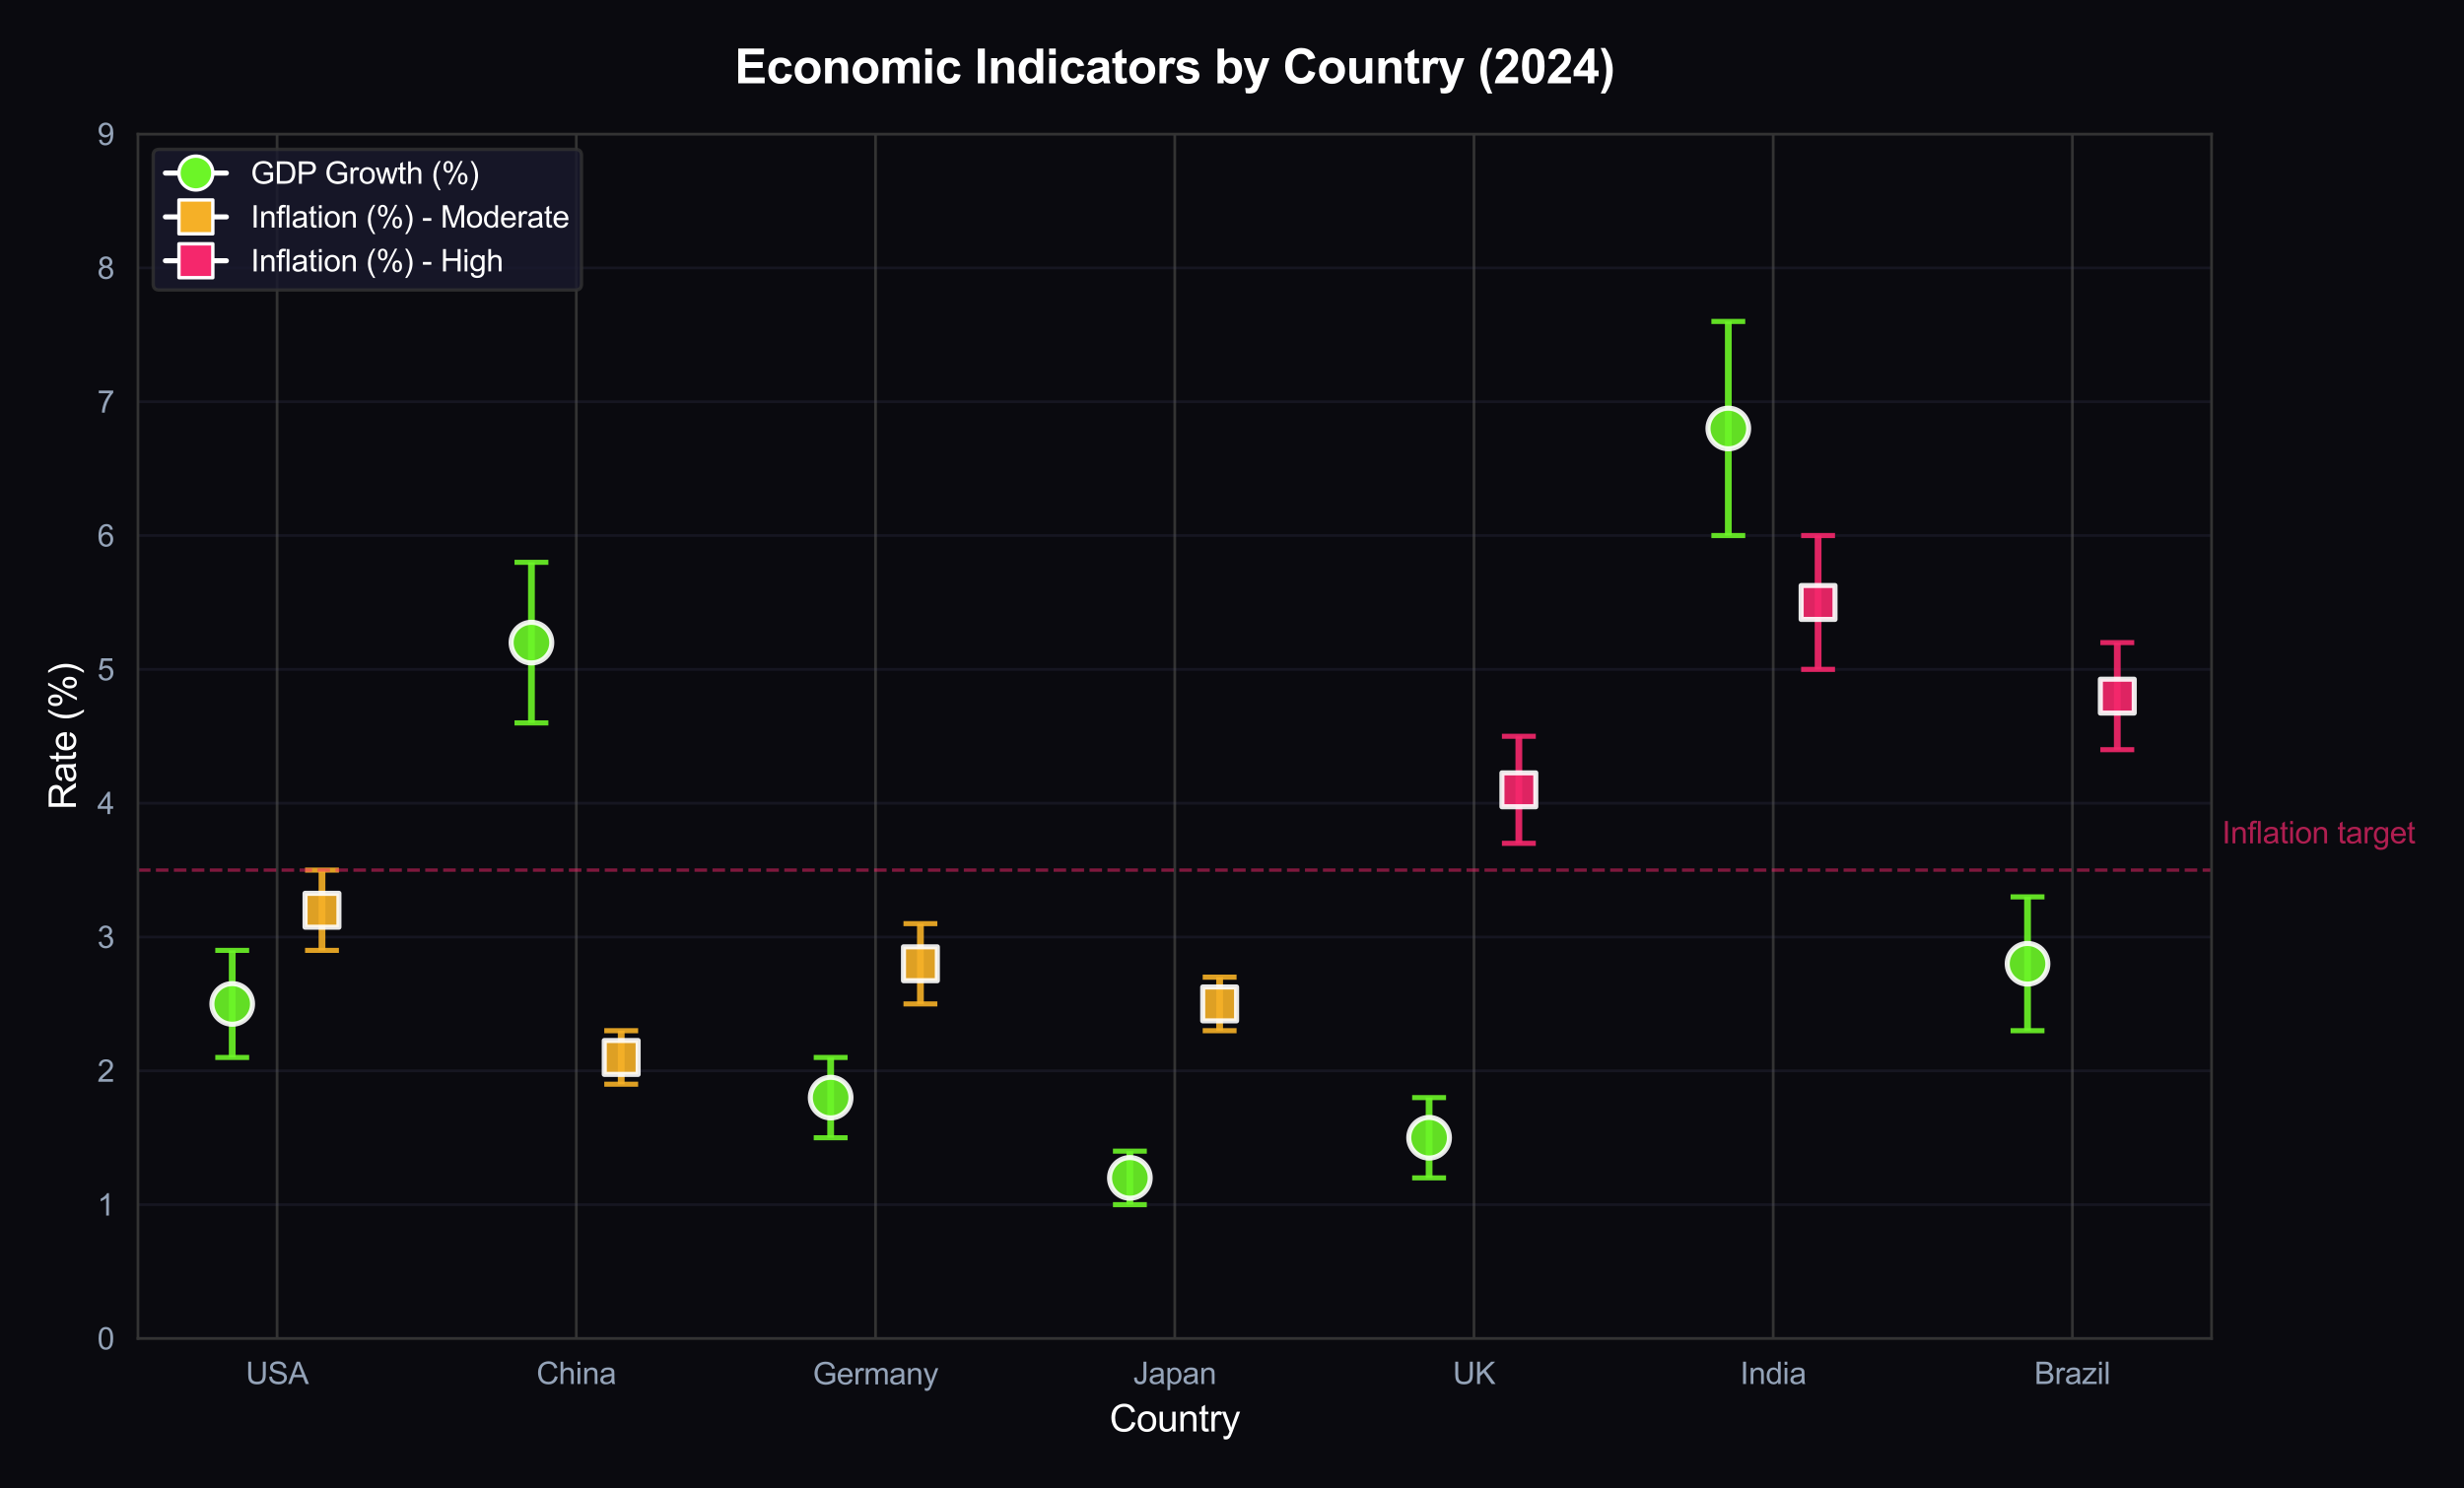 <?xml version="1.0" encoding="utf-8" standalone="no"?>
<!DOCTYPE svg PUBLIC "-//W3C//DTD SVG 1.1//EN"
  "http://www.w3.org/Graphics/SVG/1.1/DTD/svg11.dtd">
<svg xmlns:xlink="http://www.w3.org/1999/xlink" viewBox="0 0 727.383 439.36" xmlns="http://www.w3.org/2000/svg" version="1.1">
 <defs>
  <style type="text/css">*{stroke-linejoin: round; stroke-linecap: butt}</style>
 </defs>
 <g id="figure_1">
  <g id="patch_1">
   <path d="M 0 439.36 
L 727.383 439.36 
L 727.383 0 
L 0 0 
z
" style="fill: #0a0a0f"/>
  </g>
  <g id="axes_1">
   <g id="patch_2">
    <path d="M 40.728 395.192 
L 652.859 395.192 
L 652.859 39.592 
L 40.728 39.592 
z
" style="fill: #0a0a0f"/>
   </g>
   <g id="matplotlib.axis_1">
    <g id="xtick_1">
     <g id="line2d_1">
      <path d="M 81.801 395.192 
L 81.801 39.592 
" clip-path="url(#pd5ec0b9744)" style="fill: none; stroke: #333333; stroke-width: 0.8; stroke-linecap: round"/>
     </g>
     <g id="text_1">
      <!-- USA -->
      <g style="fill: #94a3b8" transform="translate(72.548 408.634) scale(0.09 -0.09)">
       <defs>
        <path id="ArialMT-55" d="M 3500 4581 
L 4106 4581 
L 4106 1934 
Q 4106 1244 3950 837 
Q 3794 431 3386 176 
Q 2978 -78 2316 -78 
Q 1672 -78 1262 144 
Q 853 366 678 786 
Q 503 1206 503 1934 
L 503 4581 
L 1109 4581 
L 1109 1938 
Q 1109 1341 1220 1058 
Q 1331 775 1601 622 
Q 1872 469 2263 469 
Q 2931 469 3215 772 
Q 3500 1075 3500 1938 
L 3500 4581 
z
" transform="scale(0.016)"/>
        <path id="ArialMT-53" d="M 288 1472 
L 859 1522 
Q 900 1178 1048 958 
Q 1197 738 1509 602 
Q 1822 466 2213 466 
Q 2559 466 2825 569 
Q 3091 672 3220 851 
Q 3350 1031 3350 1244 
Q 3350 1459 3225 1620 
Q 3100 1781 2813 1891 
Q 2628 1963 1997 2114 
Q 1366 2266 1113 2400 
Q 784 2572 623 2826 
Q 463 3081 463 3397 
Q 463 3744 659 4045 
Q 856 4347 1234 4503 
Q 1613 4659 2075 4659 
Q 2584 4659 2973 4495 
Q 3363 4331 3572 4012 
Q 3781 3694 3797 3291 
L 3216 3247 
Q 3169 3681 2898 3903 
Q 2628 4125 2100 4125 
Q 1550 4125 1298 3923 
Q 1047 3722 1047 3438 
Q 1047 3191 1225 3031 
Q 1400 2872 2139 2705 
Q 2878 2538 3153 2413 
Q 3553 2228 3743 1945 
Q 3934 1663 3934 1294 
Q 3934 928 3725 604 
Q 3516 281 3123 101 
Q 2731 -78 2241 -78 
Q 1619 -78 1198 103 
Q 778 284 539 648 
Q 300 1013 288 1472 
z
" transform="scale(0.016)"/>
        <path id="ArialMT-41" d="M -9 0 
L 1750 4581 
L 2403 4581 
L 4278 0 
L 3588 0 
L 3053 1388 
L 1138 1388 
L 634 0 
L -9 0 
z
M 1313 1881 
L 2866 1881 
L 2388 3150 
Q 2169 3728 2063 4100 
Q 1975 3659 1816 3225 
L 1313 1881 
z
" transform="scale(0.016)"/>
       </defs>
       <use xlink:href="#ArialMT-55"/>
       <use xlink:href="#ArialMT-53" transform="translate(72.217 0)"/>
       <use xlink:href="#ArialMT-41" transform="translate(138.916 0)"/>
      </g>
     </g>
    </g>
    <g id="xtick_2">
     <g id="line2d_2">
      <path d="M 170.132 395.192 
L 170.132 39.592 
" clip-path="url(#pd5ec0b9744)" style="fill: none; stroke: #333333; stroke-width: 0.8; stroke-linecap: round"/>
     </g>
     <g id="text_2">
      <!-- China -->
      <g style="fill: #94a3b8" transform="translate(158.375 408.634) scale(0.09 -0.09)">
       <defs>
        <path id="ArialMT-43" d="M 3763 1606 
L 4369 1453 
Q 4178 706 3683 314 
Q 3188 -78 2472 -78 
Q 1731 -78 1267 223 
Q 803 525 561 1097 
Q 319 1669 319 2325 
Q 319 3041 592 3573 
Q 866 4106 1370 4382 
Q 1875 4659 2481 4659 
Q 3169 4659 3637 4309 
Q 4106 3959 4291 3325 
L 3694 3184 
Q 3534 3684 3231 3912 
Q 2928 4141 2469 4141 
Q 1941 4141 1586 3887 
Q 1231 3634 1087 3207 
Q 944 2781 944 2328 
Q 944 1744 1114 1308 
Q 1284 872 1643 656 
Q 2003 441 2422 441 
Q 2931 441 3284 734 
Q 3638 1028 3763 1606 
z
" transform="scale(0.016)"/>
        <path id="ArialMT-68" d="M 422 0 
L 422 4581 
L 984 4581 
L 984 2938 
Q 1378 3394 1978 3394 
Q 2347 3394 2619 3248 
Q 2891 3103 3008 2847 
Q 3125 2591 3125 2103 
L 3125 0 
L 2563 0 
L 2563 2103 
Q 2563 2525 2380 2717 
Q 2197 2909 1863 2909 
Q 1613 2909 1392 2779 
Q 1172 2650 1078 2428 
Q 984 2206 984 1816 
L 984 0 
L 422 0 
z
" transform="scale(0.016)"/>
        <path id="ArialMT-69" d="M 425 3934 
L 425 4581 
L 988 4581 
L 988 3934 
L 425 3934 
z
M 425 0 
L 425 3319 
L 988 3319 
L 988 0 
L 425 0 
z
" transform="scale(0.016)"/>
        <path id="ArialMT-6e" d="M 422 0 
L 422 3319 
L 928 3319 
L 928 2847 
Q 1294 3394 1984 3394 
Q 2284 3394 2536 3286 
Q 2788 3178 2913 3003 
Q 3038 2828 3088 2588 
Q 3119 2431 3119 2041 
L 3119 0 
L 2556 0 
L 2556 2019 
Q 2556 2363 2490 2533 
Q 2425 2703 2258 2804 
Q 2091 2906 1866 2906 
Q 1506 2906 1245 2678 
Q 984 2450 984 1813 
L 984 0 
L 422 0 
z
" transform="scale(0.016)"/>
        <path id="ArialMT-61" d="M 2588 409 
Q 2275 144 1986 34 
Q 1697 -75 1366 -75 
Q 819 -75 525 192 
Q 231 459 231 875 
Q 231 1119 342 1320 
Q 453 1522 633 1644 
Q 813 1766 1038 1828 
Q 1203 1872 1538 1913 
Q 2219 1994 2541 2106 
Q 2544 2222 2544 2253 
Q 2544 2597 2384 2738 
Q 2169 2928 1744 2928 
Q 1347 2928 1158 2789 
Q 969 2650 878 2297 
L 328 2372 
Q 403 2725 575 2942 
Q 747 3159 1072 3276 
Q 1397 3394 1825 3394 
Q 2250 3394 2515 3294 
Q 2781 3194 2906 3042 
Q 3031 2891 3081 2659 
Q 3109 2516 3109 2141 
L 3109 1391 
Q 3109 606 3145 398 
Q 3181 191 3288 0 
L 2700 0 
Q 2613 175 2588 409 
z
M 2541 1666 
Q 2234 1541 1622 1453 
Q 1275 1403 1131 1340 
Q 988 1278 909 1158 
Q 831 1038 831 891 
Q 831 666 1001 516 
Q 1172 366 1500 366 
Q 1825 366 2078 508 
Q 2331 650 2450 897 
Q 2541 1088 2541 1459 
L 2541 1666 
z
" transform="scale(0.016)"/>
       </defs>
       <use xlink:href="#ArialMT-43"/>
       <use xlink:href="#ArialMT-68" transform="translate(72.217 0)"/>
       <use xlink:href="#ArialMT-69" transform="translate(127.832 0)"/>
       <use xlink:href="#ArialMT-6e" transform="translate(150.049 0)"/>
       <use xlink:href="#ArialMT-61" transform="translate(205.664 0)"/>
      </g>
     </g>
    </g>
    <g id="xtick_3">
     <g id="line2d_3">
      <path d="M 258.463 395.192 
L 258.463 39.592 
" clip-path="url(#pd5ec0b9744)" style="fill: none; stroke: #333333; stroke-width: 0.8; stroke-linecap: round"/>
     </g>
     <g id="text_3">
      <!-- Germany -->
      <g style="fill: #94a3b8" transform="translate(239.959 408.743) scale(0.09 -0.09)">
       <defs>
        <path id="ArialMT-47" d="M 2638 1797 
L 2638 2334 
L 4578 2338 
L 4578 638 
Q 4131 281 3656 101 
Q 3181 -78 2681 -78 
Q 2006 -78 1454 211 
Q 903 500 622 1047 
Q 341 1594 341 2269 
Q 341 2938 620 3517 
Q 900 4097 1425 4378 
Q 1950 4659 2634 4659 
Q 3131 4659 3532 4498 
Q 3934 4338 4162 4050 
Q 4391 3763 4509 3300 
L 3963 3150 
Q 3859 3500 3706 3700 
Q 3553 3900 3268 4020 
Q 2984 4141 2638 4141 
Q 2222 4141 1919 4014 
Q 1616 3888 1430 3681 
Q 1244 3475 1141 3228 
Q 966 2803 966 2306 
Q 966 1694 1177 1281 
Q 1388 869 1791 669 
Q 2194 469 2647 469 
Q 3041 469 3416 620 
Q 3791 772 3984 944 
L 3984 1797 
L 2638 1797 
z
" transform="scale(0.016)"/>
        <path id="ArialMT-65" d="M 2694 1069 
L 3275 997 
Q 3138 488 2766 206 
Q 2394 -75 1816 -75 
Q 1088 -75 661 373 
Q 234 822 234 1631 
Q 234 2469 665 2931 
Q 1097 3394 1784 3394 
Q 2450 3394 2872 2941 
Q 3294 2488 3294 1666 
Q 3294 1616 3291 1516 
L 816 1516 
Q 847 969 1125 678 
Q 1403 388 1819 388 
Q 2128 388 2347 550 
Q 2566 713 2694 1069 
z
M 847 1978 
L 2700 1978 
Q 2663 2397 2488 2606 
Q 2219 2931 1791 2931 
Q 1403 2931 1139 2672 
Q 875 2413 847 1978 
z
" transform="scale(0.016)"/>
        <path id="ArialMT-72" d="M 416 0 
L 416 3319 
L 922 3319 
L 922 2816 
Q 1116 3169 1280 3281 
Q 1444 3394 1641 3394 
Q 1925 3394 2219 3213 
L 2025 2691 
Q 1819 2813 1613 2813 
Q 1428 2813 1281 2702 
Q 1134 2591 1072 2394 
Q 978 2094 978 1738 
L 978 0 
L 416 0 
z
" transform="scale(0.016)"/>
        <path id="ArialMT-6d" d="M 422 0 
L 422 3319 
L 925 3319 
L 925 2853 
Q 1081 3097 1340 3245 
Q 1600 3394 1931 3394 
Q 2300 3394 2536 3241 
Q 2772 3088 2869 2813 
Q 3263 3394 3894 3394 
Q 4388 3394 4653 3120 
Q 4919 2847 4919 2278 
L 4919 0 
L 4359 0 
L 4359 2091 
Q 4359 2428 4304 2576 
Q 4250 2725 4106 2815 
Q 3963 2906 3769 2906 
Q 3419 2906 3187 2673 
Q 2956 2441 2956 1928 
L 2956 0 
L 2394 0 
L 2394 2156 
Q 2394 2531 2256 2718 
Q 2119 2906 1806 2906 
Q 1569 2906 1367 2781 
Q 1166 2656 1075 2415 
Q 984 2175 984 1722 
L 984 0 
L 422 0 
z
" transform="scale(0.016)"/>
        <path id="ArialMT-79" d="M 397 -1278 
L 334 -750 
Q 519 -800 656 -800 
Q 844 -800 956 -737 
Q 1069 -675 1141 -563 
Q 1194 -478 1313 -144 
Q 1328 -97 1363 -6 
L 103 3319 
L 709 3319 
L 1400 1397 
Q 1534 1031 1641 628 
Q 1738 1016 1872 1384 
L 2581 3319 
L 3144 3319 
L 1881 -56 
Q 1678 -603 1566 -809 
Q 1416 -1088 1222 -1217 
Q 1028 -1347 759 -1347 
Q 597 -1347 397 -1278 
z
" transform="scale(0.016)"/>
       </defs>
       <use xlink:href="#ArialMT-47"/>
       <use xlink:href="#ArialMT-65" transform="translate(77.783 0)"/>
       <use xlink:href="#ArialMT-72" transform="translate(133.398 0)"/>
       <use xlink:href="#ArialMT-6d" transform="translate(166.699 0)"/>
       <use xlink:href="#ArialMT-61" transform="translate(250 0)"/>
       <use xlink:href="#ArialMT-6e" transform="translate(305.615 0)"/>
       <use xlink:href="#ArialMT-79" transform="translate(361.23 0)"/>
      </g>
     </g>
    </g>
    <g id="xtick_4">
     <g id="line2d_4">
      <path d="M 346.794 395.192 
L 346.794 39.592 
" clip-path="url(#pd5ec0b9744)" style="fill: none; stroke: #333333; stroke-width: 0.8; stroke-linecap: round"/>
     </g>
     <g id="text_4">
      <!-- Japan -->
      <g style="fill: #94a3b8" transform="translate(334.534 408.634) scale(0.09 -0.09)">
       <defs>
        <path id="ArialMT-4a" d="M 184 1300 
L 731 1375 
Q 753 850 928 656 
Q 1103 463 1413 463 
Q 1641 463 1806 567 
Q 1972 672 2034 851 
Q 2097 1031 2097 1425 
L 2097 4581 
L 2703 4581 
L 2703 1459 
Q 2703 884 2564 568 
Q 2425 253 2123 87 
Q 1822 -78 1416 -78 
Q 813 -78 492 269 
Q 172 616 184 1300 
z
" transform="scale(0.016)"/>
        <path id="ArialMT-70" d="M 422 -1272 
L 422 3319 
L 934 3319 
L 934 2888 
Q 1116 3141 1344 3267 
Q 1572 3394 1897 3394 
Q 2322 3394 2647 3175 
Q 2972 2956 3137 2557 
Q 3303 2159 3303 1684 
Q 3303 1175 3120 767 
Q 2938 359 2589 142 
Q 2241 -75 1856 -75 
Q 1575 -75 1351 44 
Q 1128 163 984 344 
L 984 -1272 
L 422 -1272 
z
M 931 1641 
Q 931 1000 1190 694 
Q 1450 388 1819 388 
Q 2194 388 2461 705 
Q 2728 1022 2728 1688 
Q 2728 2322 2467 2637 
Q 2206 2953 1844 2953 
Q 1484 2953 1207 2617 
Q 931 2281 931 1641 
z
" transform="scale(0.016)"/>
       </defs>
       <use xlink:href="#ArialMT-4a"/>
       <use xlink:href="#ArialMT-61" transform="translate(50 0)"/>
       <use xlink:href="#ArialMT-70" transform="translate(105.615 0)"/>
       <use xlink:href="#ArialMT-61" transform="translate(161.23 0)"/>
       <use xlink:href="#ArialMT-6e" transform="translate(216.846 0)"/>
      </g>
     </g>
    </g>
    <g id="xtick_5">
     <g id="line2d_5">
      <path d="M 435.124 395.192 
L 435.124 39.592 
" clip-path="url(#pd5ec0b9744)" style="fill: none; stroke: #333333; stroke-width: 0.8; stroke-linecap: round"/>
     </g>
     <g id="text_5">
      <!-- UK -->
      <g style="fill: #94a3b8" transform="translate(428.873 408.634) scale(0.09 -0.09)">
       <defs>
        <path id="ArialMT-4b" d="M 469 0 
L 469 4581 
L 1075 4581 
L 1075 2309 
L 3350 4581 
L 4172 4581 
L 2250 2725 
L 4256 0 
L 3456 0 
L 1825 2319 
L 1075 1588 
L 1075 0 
L 469 0 
z
" transform="scale(0.016)"/>
       </defs>
       <use xlink:href="#ArialMT-55"/>
       <use xlink:href="#ArialMT-4b" transform="translate(72.217 0)"/>
      </g>
     </g>
    </g>
    <g id="xtick_6">
     <g id="line2d_6">
      <path d="M 523.455 395.192 
L 523.455 39.592 
" clip-path="url(#pd5ec0b9744)" style="fill: none; stroke: #333333; stroke-width: 0.8; stroke-linecap: round"/>
     </g>
     <g id="text_6">
      <!-- India -->
      <g style="fill: #94a3b8" transform="translate(513.698 408.634) scale(0.09 -0.09)">
       <defs>
        <path id="ArialMT-49" d="M 597 0 
L 597 4581 
L 1203 4581 
L 1203 0 
L 597 0 
z
" transform="scale(0.016)"/>
        <path id="ArialMT-64" d="M 2575 0 
L 2575 419 
Q 2259 -75 1647 -75 
Q 1250 -75 917 144 
Q 584 363 401 755 
Q 219 1147 219 1656 
Q 219 2153 384 2558 
Q 550 2963 881 3178 
Q 1213 3394 1622 3394 
Q 1922 3394 2156 3267 
Q 2391 3141 2538 2938 
L 2538 4581 
L 3097 4581 
L 3097 0 
L 2575 0 
z
M 797 1656 
Q 797 1019 1065 703 
Q 1334 388 1700 388 
Q 2069 388 2326 689 
Q 2584 991 2584 1609 
Q 2584 2291 2321 2609 
Q 2059 2928 1675 2928 
Q 1300 2928 1048 2622 
Q 797 2316 797 1656 
z
" transform="scale(0.016)"/>
       </defs>
       <use xlink:href="#ArialMT-49"/>
       <use xlink:href="#ArialMT-6e" transform="translate(27.783 0)"/>
       <use xlink:href="#ArialMT-64" transform="translate(83.398 0)"/>
       <use xlink:href="#ArialMT-69" transform="translate(139.014 0)"/>
       <use xlink:href="#ArialMT-61" transform="translate(161.23 0)"/>
      </g>
     </g>
    </g>
    <g id="xtick_7">
     <g id="line2d_7">
      <path d="M 611.786 395.192 
L 611.786 39.592 
" clip-path="url(#pd5ec0b9744)" style="fill: none; stroke: #333333; stroke-width: 0.8; stroke-linecap: round"/>
     </g>
     <g id="text_7">
      <!-- Brazil -->
      <g style="fill: #94a3b8" transform="translate(600.534 408.634) scale(0.09 -0.09)">
       <defs>
        <path id="ArialMT-42" d="M 469 0 
L 469 4581 
L 2188 4581 
Q 2713 4581 3030 4442 
Q 3347 4303 3526 4014 
Q 3706 3725 3706 3409 
Q 3706 3116 3547 2856 
Q 3388 2597 3066 2438 
Q 3481 2316 3704 2022 
Q 3928 1728 3928 1328 
Q 3928 1006 3792 729 
Q 3656 453 3456 303 
Q 3256 153 2954 76 
Q 2653 0 2216 0 
L 469 0 
z
M 1075 2656 
L 2066 2656 
Q 2469 2656 2644 2709 
Q 2875 2778 2992 2937 
Q 3109 3097 3109 3338 
Q 3109 3566 3000 3739 
Q 2891 3913 2687 3977 
Q 2484 4041 1991 4041 
L 1075 4041 
L 1075 2656 
z
M 1075 541 
L 2216 541 
Q 2509 541 2628 563 
Q 2838 600 2978 687 
Q 3119 775 3209 942 
Q 3300 1109 3300 1328 
Q 3300 1584 3169 1773 
Q 3038 1963 2805 2039 
Q 2572 2116 2134 2116 
L 1075 2116 
L 1075 541 
z
" transform="scale(0.016)"/>
        <path id="ArialMT-7a" d="M 125 0 
L 125 456 
L 2238 2881 
Q 1878 2863 1603 2863 
L 250 2863 
L 250 3319 
L 2963 3319 
L 2963 2947 
L 1166 841 
L 819 456 
Q 1197 484 1528 484 
L 3063 484 
L 3063 0 
L 125 0 
z
" transform="scale(0.016)"/>
        <path id="ArialMT-6c" d="M 409 0 
L 409 4581 
L 972 4581 
L 972 0 
L 409 0 
z
" transform="scale(0.016)"/>
       </defs>
       <use xlink:href="#ArialMT-42"/>
       <use xlink:href="#ArialMT-72" transform="translate(66.699 0)"/>
       <use xlink:href="#ArialMT-61" transform="translate(100 0)"/>
       <use xlink:href="#ArialMT-7a" transform="translate(155.615 0)"/>
       <use xlink:href="#ArialMT-69" transform="translate(205.615 0)"/>
       <use xlink:href="#ArialMT-6c" transform="translate(227.832 0)"/>
      </g>
     </g>
    </g>
    <g id="text_8">
     <!-- Country -->
     <g style="fill: #ffffff" transform="translate(327.537 422.645) scale(0.11 -0.11)">
      <defs>
       <path id="ArialMT-6f" d="M 213 1659 
Q 213 2581 725 3025 
Q 1153 3394 1769 3394 
Q 2453 3394 2887 2945 
Q 3322 2497 3322 1706 
Q 3322 1066 3130 698 
Q 2938 331 2570 128 
Q 2203 -75 1769 -75 
Q 1072 -75 642 372 
Q 213 819 213 1659 
z
M 791 1659 
Q 791 1022 1069 705 
Q 1347 388 1769 388 
Q 2188 388 2466 706 
Q 2744 1025 2744 1678 
Q 2744 2294 2464 2611 
Q 2184 2928 1769 2928 
Q 1347 2928 1069 2612 
Q 791 2297 791 1659 
z
" transform="scale(0.016)"/>
       <path id="ArialMT-75" d="M 2597 0 
L 2597 488 
Q 2209 -75 1544 -75 
Q 1250 -75 995 37 
Q 741 150 617 320 
Q 494 491 444 738 
Q 409 903 409 1263 
L 409 3319 
L 972 3319 
L 972 1478 
Q 972 1038 1006 884 
Q 1059 663 1231 536 
Q 1403 409 1656 409 
Q 1909 409 2131 539 
Q 2353 669 2445 892 
Q 2538 1116 2538 1541 
L 2538 3319 
L 3100 3319 
L 3100 0 
L 2597 0 
z
" transform="scale(0.016)"/>
       <path id="ArialMT-74" d="M 1650 503 
L 1731 6 
Q 1494 -44 1306 -44 
Q 1000 -44 831 53 
Q 663 150 594 308 
Q 525 466 525 972 
L 525 2881 
L 113 2881 
L 113 3319 
L 525 3319 
L 525 4141 
L 1084 4478 
L 1084 3319 
L 1650 3319 
L 1650 2881 
L 1084 2881 
L 1084 941 
Q 1084 700 1114 631 
Q 1144 563 1211 522 
Q 1278 481 1403 481 
Q 1497 481 1650 503 
z
" transform="scale(0.016)"/>
      </defs>
      <use xlink:href="#ArialMT-43"/>
      <use xlink:href="#ArialMT-6f" transform="translate(72.217 0)"/>
      <use xlink:href="#ArialMT-75" transform="translate(127.832 0)"/>
      <use xlink:href="#ArialMT-6e" transform="translate(183.447 0)"/>
      <use xlink:href="#ArialMT-74" transform="translate(239.062 0)"/>
      <use xlink:href="#ArialMT-72" transform="translate(266.846 0)"/>
      <use xlink:href="#ArialMT-79" transform="translate(300.146 0)"/>
     </g>
    </g>
   </g>
   <g id="matplotlib.axis_2">
    <g id="ytick_1">
     <g id="line2d_8">
      <path d="M 40.728 395.192 
L 652.859 395.192 
" clip-path="url(#pd5ec0b9744)" style="fill: none; stroke: #4a4a6a; stroke-opacity: 0.2; stroke-width: 0.8; stroke-linecap: round"/>
     </g>
     <g id="text_9">
      <!-- 0 -->
      <g style="fill: #94a3b8" transform="translate(28.723 398.413) scale(0.09 -0.09)">
       <defs>
        <path id="ArialMT-30" d="M 266 2259 
Q 266 3072 433 3567 
Q 600 4063 929 4331 
Q 1259 4600 1759 4600 
Q 2128 4600 2406 4451 
Q 2684 4303 2865 4023 
Q 3047 3744 3150 3342 
Q 3253 2941 3253 2259 
Q 3253 1453 3087 958 
Q 2922 463 2592 192 
Q 2263 -78 1759 -78 
Q 1097 -78 719 397 
Q 266 969 266 2259 
z
M 844 2259 
Q 844 1131 1108 757 
Q 1372 384 1759 384 
Q 2147 384 2411 759 
Q 2675 1134 2675 2259 
Q 2675 3391 2411 3762 
Q 2147 4134 1753 4134 
Q 1366 4134 1134 3806 
Q 844 3388 844 2259 
z
" transform="scale(0.016)"/>
       </defs>
       <use xlink:href="#ArialMT-30"/>
      </g>
     </g>
    </g>
    <g id="ytick_2">
     <g id="line2d_9">
      <path d="M 40.728 355.68 
L 652.859 355.68 
" clip-path="url(#pd5ec0b9744)" style="fill: none; stroke: #4a4a6a; stroke-opacity: 0.2; stroke-width: 0.8; stroke-linecap: round"/>
     </g>
     <g id="text_10">
      <!-- 1 -->
      <g style="fill: #94a3b8" transform="translate(28.723 358.901) scale(0.09 -0.09)">
       <defs>
        <path id="ArialMT-31" d="M 2384 0 
L 1822 0 
L 1822 3584 
Q 1619 3391 1289 3197 
Q 959 3003 697 2906 
L 697 3450 
Q 1169 3672 1522 3987 
Q 1875 4303 2022 4600 
L 2384 4600 
L 2384 0 
z
" transform="scale(0.016)"/>
       </defs>
       <use xlink:href="#ArialMT-31"/>
      </g>
     </g>
    </g>
    <g id="ytick_3">
     <g id="line2d_10">
      <path d="M 40.728 316.169 
L 652.859 316.169 
" clip-path="url(#pd5ec0b9744)" style="fill: none; stroke: #4a4a6a; stroke-opacity: 0.2; stroke-width: 0.8; stroke-linecap: round"/>
     </g>
     <g id="text_11">
      <!-- 2 -->
      <g style="fill: #94a3b8" transform="translate(28.723 319.39) scale(0.09 -0.09)">
       <defs>
        <path id="ArialMT-32" d="M 3222 541 
L 3222 0 
L 194 0 
Q 188 203 259 391 
Q 375 700 629 1000 
Q 884 1300 1366 1694 
Q 2113 2306 2375 2664 
Q 2638 3022 2638 3341 
Q 2638 3675 2398 3904 
Q 2159 4134 1775 4134 
Q 1369 4134 1125 3890 
Q 881 3647 878 3216 
L 300 3275 
Q 359 3922 746 4261 
Q 1134 4600 1788 4600 
Q 2447 4600 2831 4234 
Q 3216 3869 3216 3328 
Q 3216 3053 3103 2787 
Q 2991 2522 2730 2228 
Q 2469 1934 1863 1422 
Q 1356 997 1212 845 
Q 1069 694 975 541 
L 3222 541 
z
" transform="scale(0.016)"/>
       </defs>
       <use xlink:href="#ArialMT-32"/>
      </g>
     </g>
    </g>
    <g id="ytick_4">
     <g id="line2d_11">
      <path d="M 40.728 276.658 
L 652.859 276.658 
" clip-path="url(#pd5ec0b9744)" style="fill: none; stroke: #4a4a6a; stroke-opacity: 0.2; stroke-width: 0.8; stroke-linecap: round"/>
     </g>
     <g id="text_12">
      <!-- 3 -->
      <g style="fill: #94a3b8" transform="translate(28.723 279.879) scale(0.09 -0.09)">
       <defs>
        <path id="ArialMT-33" d="M 269 1209 
L 831 1284 
Q 928 806 1161 595 
Q 1394 384 1728 384 
Q 2125 384 2398 659 
Q 2672 934 2672 1341 
Q 2672 1728 2419 1979 
Q 2166 2231 1775 2231 
Q 1616 2231 1378 2169 
L 1441 2663 
Q 1497 2656 1531 2656 
Q 1891 2656 2178 2843 
Q 2466 3031 2466 3422 
Q 2466 3731 2256 3934 
Q 2047 4138 1716 4138 
Q 1388 4138 1169 3931 
Q 950 3725 888 3313 
L 325 3413 
Q 428 3978 793 4289 
Q 1159 4600 1703 4600 
Q 2078 4600 2393 4439 
Q 2709 4278 2876 4000 
Q 3044 3722 3044 3409 
Q 3044 3113 2884 2869 
Q 2725 2625 2413 2481 
Q 2819 2388 3044 2092 
Q 3269 1797 3269 1353 
Q 3269 753 2831 336 
Q 2394 -81 1725 -81 
Q 1122 -81 723 278 
Q 325 638 269 1209 
z
" transform="scale(0.016)"/>
       </defs>
       <use xlink:href="#ArialMT-33"/>
      </g>
     </g>
    </g>
    <g id="ytick_5">
     <g id="line2d_12">
      <path d="M 40.728 237.147 
L 652.859 237.147 
" clip-path="url(#pd5ec0b9744)" style="fill: none; stroke: #4a4a6a; stroke-opacity: 0.2; stroke-width: 0.8; stroke-linecap: round"/>
     </g>
     <g id="text_13">
      <!-- 4 -->
      <g style="fill: #94a3b8" transform="translate(28.723 240.368) scale(0.09 -0.09)">
       <defs>
        <path id="ArialMT-34" d="M 2069 0 
L 2069 1097 
L 81 1097 
L 81 1613 
L 2172 4581 
L 2631 4581 
L 2631 1613 
L 3250 1613 
L 3250 1097 
L 2631 1097 
L 2631 0 
L 2069 0 
z
M 2069 1613 
L 2069 3678 
L 634 1613 
L 2069 1613 
z
" transform="scale(0.016)"/>
       </defs>
       <use xlink:href="#ArialMT-34"/>
      </g>
     </g>
    </g>
    <g id="ytick_6">
     <g id="line2d_13">
      <path d="M 40.728 197.636 
L 652.859 197.636 
" clip-path="url(#pd5ec0b9744)" style="fill: none; stroke: #4a4a6a; stroke-opacity: 0.2; stroke-width: 0.8; stroke-linecap: round"/>
     </g>
     <g id="text_14">
      <!-- 5 -->
      <g style="fill: #94a3b8" transform="translate(28.723 200.857) scale(0.09 -0.09)">
       <defs>
        <path id="ArialMT-35" d="M 266 1200 
L 856 1250 
Q 922 819 1161 601 
Q 1400 384 1738 384 
Q 2144 384 2425 690 
Q 2706 997 2706 1503 
Q 2706 1984 2436 2262 
Q 2166 2541 1728 2541 
Q 1456 2541 1237 2417 
Q 1019 2294 894 2097 
L 366 2166 
L 809 4519 
L 3088 4519 
L 3088 3981 
L 1259 3981 
L 1013 2750 
Q 1425 3038 1878 3038 
Q 2478 3038 2890 2622 
Q 3303 2206 3303 1553 
Q 3303 931 2941 478 
Q 2500 -78 1738 -78 
Q 1113 -78 717 272 
Q 322 622 266 1200 
z
" transform="scale(0.016)"/>
       </defs>
       <use xlink:href="#ArialMT-35"/>
      </g>
     </g>
    </g>
    <g id="ytick_7">
     <g id="line2d_14">
      <path d="M 40.728 158.125 
L 652.859 158.125 
" clip-path="url(#pd5ec0b9744)" style="fill: none; stroke: #4a4a6a; stroke-opacity: 0.2; stroke-width: 0.8; stroke-linecap: round"/>
     </g>
     <g id="text_15">
      <!-- 6 -->
      <g style="fill: #94a3b8" transform="translate(28.723 161.346) scale(0.09 -0.09)">
       <defs>
        <path id="ArialMT-36" d="M 3184 3459 
L 2625 3416 
Q 2550 3747 2413 3897 
Q 2184 4138 1850 4138 
Q 1581 4138 1378 3988 
Q 1113 3794 959 3422 
Q 806 3050 800 2363 
Q 1003 2672 1297 2822 
Q 1591 2972 1913 2972 
Q 2475 2972 2870 2558 
Q 3266 2144 3266 1488 
Q 3266 1056 3080 686 
Q 2894 316 2569 119 
Q 2244 -78 1831 -78 
Q 1128 -78 684 439 
Q 241 956 241 2144 
Q 241 3472 731 4075 
Q 1159 4600 1884 4600 
Q 2425 4600 2770 4297 
Q 3116 3994 3184 3459 
z
M 888 1484 
Q 888 1194 1011 928 
Q 1134 663 1356 523 
Q 1578 384 1822 384 
Q 2178 384 2434 671 
Q 2691 959 2691 1453 
Q 2691 1928 2437 2201 
Q 2184 2475 1800 2475 
Q 1419 2475 1153 2201 
Q 888 1928 888 1484 
z
" transform="scale(0.016)"/>
       </defs>
       <use xlink:href="#ArialMT-36"/>
      </g>
     </g>
    </g>
    <g id="ytick_8">
     <g id="line2d_15">
      <path d="M 40.728 118.614 
L 652.859 118.614 
" clip-path="url(#pd5ec0b9744)" style="fill: none; stroke: #4a4a6a; stroke-opacity: 0.2; stroke-width: 0.8; stroke-linecap: round"/>
     </g>
     <g id="text_16">
      <!-- 7 -->
      <g style="fill: #94a3b8" transform="translate(28.723 121.835) scale(0.09 -0.09)">
       <defs>
        <path id="ArialMT-37" d="M 303 3981 
L 303 4522 
L 3269 4522 
L 3269 4084 
Q 2831 3619 2401 2847 
Q 1972 2075 1738 1259 
Q 1569 684 1522 0 
L 944 0 
Q 953 541 1156 1306 
Q 1359 2072 1739 2783 
Q 2119 3494 2547 3981 
L 303 3981 
z
" transform="scale(0.016)"/>
       </defs>
       <use xlink:href="#ArialMT-37"/>
      </g>
     </g>
    </g>
    <g id="ytick_9">
     <g id="line2d_16">
      <path d="M 40.728 79.103 
L 652.859 79.103 
" clip-path="url(#pd5ec0b9744)" style="fill: none; stroke: #4a4a6a; stroke-opacity: 0.2; stroke-width: 0.8; stroke-linecap: round"/>
     </g>
     <g id="text_17">
      <!-- 8 -->
      <g style="fill: #94a3b8" transform="translate(28.723 82.324) scale(0.09 -0.09)">
       <defs>
        <path id="ArialMT-38" d="M 1131 2484 
Q 781 2613 612 2850 
Q 444 3088 444 3419 
Q 444 3919 803 4259 
Q 1163 4600 1759 4600 
Q 2359 4600 2725 4251 
Q 3091 3903 3091 3403 
Q 3091 3084 2923 2848 
Q 2756 2613 2416 2484 
Q 2838 2347 3058 2040 
Q 3278 1734 3278 1309 
Q 3278 722 2862 322 
Q 2447 -78 1769 -78 
Q 1091 -78 675 323 
Q 259 725 259 1325 
Q 259 1772 486 2073 
Q 713 2375 1131 2484 
z
M 1019 3438 
Q 1019 3113 1228 2906 
Q 1438 2700 1772 2700 
Q 2097 2700 2305 2904 
Q 2513 3109 2513 3406 
Q 2513 3716 2298 3927 
Q 2084 4138 1766 4138 
Q 1444 4138 1231 3931 
Q 1019 3725 1019 3438 
z
M 838 1322 
Q 838 1081 952 856 
Q 1066 631 1291 507 
Q 1516 384 1775 384 
Q 2178 384 2440 643 
Q 2703 903 2703 1303 
Q 2703 1709 2433 1975 
Q 2163 2241 1756 2241 
Q 1359 2241 1098 1978 
Q 838 1716 838 1322 
z
" transform="scale(0.016)"/>
       </defs>
       <use xlink:href="#ArialMT-38"/>
      </g>
     </g>
    </g>
    <g id="ytick_10">
     <g id="line2d_17">
      <path d="M 40.728 39.592 
L 652.859 39.592 
" clip-path="url(#pd5ec0b9744)" style="fill: none; stroke: #4a4a6a; stroke-opacity: 0.2; stroke-width: 0.8; stroke-linecap: round"/>
     </g>
     <g id="text_18">
      <!-- 9 -->
      <g style="fill: #94a3b8" transform="translate(28.723 42.813) scale(0.09 -0.09)">
       <defs>
        <path id="ArialMT-39" d="M 350 1059 
L 891 1109 
Q 959 728 1153 556 
Q 1347 384 1650 384 
Q 1909 384 2104 503 
Q 2300 622 2425 820 
Q 2550 1019 2634 1356 
Q 2719 1694 2719 2044 
Q 2719 2081 2716 2156 
Q 2547 1888 2255 1720 
Q 1963 1553 1622 1553 
Q 1053 1553 659 1965 
Q 266 2378 266 3053 
Q 266 3750 677 4175 
Q 1088 4600 1706 4600 
Q 2153 4600 2523 4359 
Q 2894 4119 3086 3673 
Q 3278 3228 3278 2384 
Q 3278 1506 3087 986 
Q 2897 466 2520 194 
Q 2144 -78 1638 -78 
Q 1100 -78 759 220 
Q 419 519 350 1059 
z
M 2653 3081 
Q 2653 3566 2395 3850 
Q 2138 4134 1775 4134 
Q 1400 4134 1122 3828 
Q 844 3522 844 3034 
Q 844 2597 1108 2323 
Q 1372 2050 1759 2050 
Q 2150 2050 2401 2323 
Q 2653 2597 2653 3081 
z
" transform="scale(0.016)"/>
       </defs>
       <use xlink:href="#ArialMT-39"/>
      </g>
     </g>
    </g>
    <g id="text_19">
     <!-- Rate (%) -->
     <g style="fill: #ffffff" transform="translate(22.408 239.09) rotate(-90) scale(0.11 -0.11)">
      <defs>
       <path id="ArialMT-52" d="M 503 0 
L 503 4581 
L 2534 4581 
Q 3147 4581 3465 4457 
Q 3784 4334 3975 4021 
Q 4166 3709 4166 3331 
Q 4166 2844 3850 2509 
Q 3534 2175 2875 2084 
Q 3116 1969 3241 1856 
Q 3506 1613 3744 1247 
L 4541 0 
L 3778 0 
L 3172 953 
Q 2906 1366 2734 1584 
Q 2563 1803 2427 1890 
Q 2291 1978 2150 2013 
Q 2047 2034 1813 2034 
L 1109 2034 
L 1109 0 
L 503 0 
z
M 1109 2559 
L 2413 2559 
Q 2828 2559 3062 2645 
Q 3297 2731 3419 2920 
Q 3541 3109 3541 3331 
Q 3541 3656 3305 3865 
Q 3069 4075 2559 4075 
L 1109 4075 
L 1109 2559 
z
" transform="scale(0.016)"/>
       <path id="ArialMT-20" transform="scale(0.016)"/>
       <path id="ArialMT-28" d="M 1497 -1347 
Q 1031 -759 709 28 
Q 388 816 388 1659 
Q 388 2403 628 3084 
Q 909 3875 1497 4659 
L 1900 4659 
Q 1522 4009 1400 3731 
Q 1209 3300 1100 2831 
Q 966 2247 966 1656 
Q 966 153 1900 -1347 
L 1497 -1347 
z
" transform="scale(0.016)"/>
       <path id="ArialMT-25" d="M 372 3481 
Q 372 3972 619 4315 
Q 866 4659 1334 4659 
Q 1766 4659 2048 4351 
Q 2331 4044 2331 3447 
Q 2331 2866 2045 2552 
Q 1759 2238 1341 2238 
Q 925 2238 648 2547 
Q 372 2856 372 3481 
z
M 1350 4272 
Q 1141 4272 1002 4090 
Q 863 3909 863 3425 
Q 863 2984 1003 2804 
Q 1144 2625 1350 2625 
Q 1563 2625 1702 2806 
Q 1841 2988 1841 3469 
Q 1841 3913 1700 4092 
Q 1559 4272 1350 4272 
z
M 1353 -169 
L 3859 4659 
L 4316 4659 
L 1819 -169 
L 1353 -169 
z
M 3334 1075 
Q 3334 1569 3581 1911 
Q 3828 2253 4300 2253 
Q 4731 2253 5014 1945 
Q 5297 1638 5297 1041 
Q 5297 459 5011 145 
Q 4725 -169 4303 -169 
Q 3888 -169 3611 142 
Q 3334 453 3334 1075 
z
M 4316 1866 
Q 4103 1866 3964 1684 
Q 3825 1503 3825 1019 
Q 3825 581 3965 400 
Q 4106 219 4313 219 
Q 4528 219 4667 400 
Q 4806 581 4806 1063 
Q 4806 1506 4665 1686 
Q 4525 1866 4316 1866 
z
" transform="scale(0.016)"/>
       <path id="ArialMT-29" d="M 791 -1347 
L 388 -1347 
Q 1322 153 1322 1656 
Q 1322 2244 1188 2822 
Q 1081 3291 891 3722 
Q 769 4003 388 4659 
L 791 4659 
Q 1378 3875 1659 3084 
Q 1900 2403 1900 1659 
Q 1900 816 1576 28 
Q 1253 -759 791 -1347 
z
" transform="scale(0.016)"/>
      </defs>
      <use xlink:href="#ArialMT-52"/>
      <use xlink:href="#ArialMT-61" transform="translate(72.217 0)"/>
      <use xlink:href="#ArialMT-74" transform="translate(127.832 0)"/>
      <use xlink:href="#ArialMT-65" transform="translate(155.615 0)"/>
      <use xlink:href="#ArialMT-20" transform="translate(211.23 0)"/>
      <use xlink:href="#ArialMT-28" transform="translate(239.014 0)"/>
      <use xlink:href="#ArialMT-25" transform="translate(272.314 0)"/>
      <use xlink:href="#ArialMT-29" transform="translate(361.23 0)"/>
     </g>
    </g>
   </g>
   <g id="LineCollection_1">
    <path d="M 68.552 312.218 
L 68.552 280.609 
" clip-path="url(#pd5ec0b9744)" style="fill: none; stroke: #6cf527; stroke-opacity: 0.9; stroke-width: 2"/>
    <path d="M 156.883 213.44 
L 156.883 166.027 
" clip-path="url(#pd5ec0b9744)" style="fill: none; stroke: #6cf527; stroke-opacity: 0.9; stroke-width: 2"/>
    <path d="M 245.213 335.925 
L 245.213 312.218 
" clip-path="url(#pd5ec0b9744)" style="fill: none; stroke: #6cf527; stroke-opacity: 0.9; stroke-width: 2"/>
    <path d="M 333.544 355.68 
L 333.544 339.876 
" clip-path="url(#pd5ec0b9744)" style="fill: none; stroke: #6cf527; stroke-opacity: 0.9; stroke-width: 2"/>
    <path d="M 421.875 347.778 
L 421.875 324.072 
" clip-path="url(#pd5ec0b9744)" style="fill: none; stroke: #6cf527; stroke-opacity: 0.9; stroke-width: 2"/>
    <path d="M 510.205 158.125 
L 510.205 94.907 
" clip-path="url(#pd5ec0b9744)" style="fill: none; stroke: #6cf527; stroke-opacity: 0.9; stroke-width: 2"/>
    <path d="M 598.536 304.316 
L 598.536 264.805 
" clip-path="url(#pd5ec0b9744)" style="fill: none; stroke: #6cf527; stroke-opacity: 0.9; stroke-width: 2"/>
   </g>
   <g id="line2d_18">
    <defs>
     <path id="mcd17967478" d="M 5 0 
L -5 -0 
" style="stroke: #6cf527; stroke-opacity: 0.9; stroke-width: 1.5"/>
    </defs>
    <g clip-path="url(#pd5ec0b9744)">
     <use xlink:href="#mcd17967478" x="68.552" y="312.218" style="fill: #6cf527; fill-opacity: 0.9; stroke: #6cf527; stroke-opacity: 0.9; stroke-width: 1.5"/>
     <use xlink:href="#mcd17967478" x="156.883" y="213.44" style="fill: #6cf527; fill-opacity: 0.9; stroke: #6cf527; stroke-opacity: 0.9; stroke-width: 1.5"/>
     <use xlink:href="#mcd17967478" x="245.213" y="335.925" style="fill: #6cf527; fill-opacity: 0.9; stroke: #6cf527; stroke-opacity: 0.9; stroke-width: 1.5"/>
     <use xlink:href="#mcd17967478" x="333.544" y="355.68" style="fill: #6cf527; fill-opacity: 0.9; stroke: #6cf527; stroke-opacity: 0.9; stroke-width: 1.5"/>
     <use xlink:href="#mcd17967478" x="421.875" y="347.778" style="fill: #6cf527; fill-opacity: 0.9; stroke: #6cf527; stroke-opacity: 0.9; stroke-width: 1.5"/>
     <use xlink:href="#mcd17967478" x="510.205" y="158.125" style="fill: #6cf527; fill-opacity: 0.9; stroke: #6cf527; stroke-opacity: 0.9; stroke-width: 1.5"/>
     <use xlink:href="#mcd17967478" x="598.536" y="304.316" style="fill: #6cf527; fill-opacity: 0.9; stroke: #6cf527; stroke-opacity: 0.9; stroke-width: 1.5"/>
    </g>
   </g>
   <g id="line2d_19">
    <g clip-path="url(#pd5ec0b9744)">
     <use xlink:href="#mcd17967478" x="68.552" y="280.609" style="fill: #6cf527; fill-opacity: 0.9; stroke: #6cf527; stroke-opacity: 0.9; stroke-width: 1.5"/>
     <use xlink:href="#mcd17967478" x="156.883" y="166.027" style="fill: #6cf527; fill-opacity: 0.9; stroke: #6cf527; stroke-opacity: 0.9; stroke-width: 1.5"/>
     <use xlink:href="#mcd17967478" x="245.213" y="312.218" style="fill: #6cf527; fill-opacity: 0.9; stroke: #6cf527; stroke-opacity: 0.9; stroke-width: 1.5"/>
     <use xlink:href="#mcd17967478" x="333.544" y="339.876" style="fill: #6cf527; fill-opacity: 0.9; stroke: #6cf527; stroke-opacity: 0.9; stroke-width: 1.5"/>
     <use xlink:href="#mcd17967478" x="421.875" y="324.072" style="fill: #6cf527; fill-opacity: 0.9; stroke: #6cf527; stroke-opacity: 0.9; stroke-width: 1.5"/>
     <use xlink:href="#mcd17967478" x="510.205" y="94.907" style="fill: #6cf527; fill-opacity: 0.9; stroke: #6cf527; stroke-opacity: 0.9; stroke-width: 1.5"/>
     <use xlink:href="#mcd17967478" x="598.536" y="264.805" style="fill: #6cf527; fill-opacity: 0.9; stroke: #6cf527; stroke-opacity: 0.9; stroke-width: 1.5"/>
    </g>
   </g>
   <g id="LineCollection_2">
    <path d="M 95.051 280.609 
L 95.051 256.903 
" clip-path="url(#pd5ec0b9744)" style="fill: none; stroke: #f5b027; stroke-opacity: 0.9; stroke-width: 2"/>
   </g>
   <g id="line2d_20">
    <defs>
     <path id="m9e04c26482" d="M 5 0 
L -5 -0 
" style="stroke: #f5b027; stroke-opacity: 0.9; stroke-width: 1.5"/>
    </defs>
    <g clip-path="url(#pd5ec0b9744)">
     <use xlink:href="#m9e04c26482" x="95.051" y="280.609" style="fill: #f5b027; fill-opacity: 0.9; stroke: #f5b027; stroke-opacity: 0.9; stroke-width: 1.5"/>
    </g>
   </g>
   <g id="line2d_21">
    <g clip-path="url(#pd5ec0b9744)">
     <use xlink:href="#m9e04c26482" x="95.051" y="256.903" style="fill: #f5b027; fill-opacity: 0.9; stroke: #f5b027; stroke-opacity: 0.9; stroke-width: 1.5"/>
    </g>
   </g>
   <g id="LineCollection_3">
    <path d="M 183.382 320.12 
L 183.382 304.316 
" clip-path="url(#pd5ec0b9744)" style="fill: none; stroke: #f5b027; stroke-opacity: 0.9; stroke-width: 2"/>
   </g>
   <g id="line2d_22">
    <g clip-path="url(#pd5ec0b9744)">
     <use xlink:href="#m9e04c26482" x="183.382" y="320.12" style="fill: #f5b027; fill-opacity: 0.9; stroke: #f5b027; stroke-opacity: 0.9; stroke-width: 1.5"/>
    </g>
   </g>
   <g id="line2d_23">
    <g clip-path="url(#pd5ec0b9744)">
     <use xlink:href="#m9e04c26482" x="183.382" y="304.316" style="fill: #f5b027; fill-opacity: 0.9; stroke: #f5b027; stroke-opacity: 0.9; stroke-width: 1.5"/>
    </g>
   </g>
   <g id="LineCollection_4">
    <path d="M 271.712 296.414 
L 271.712 272.707 
" clip-path="url(#pd5ec0b9744)" style="fill: none; stroke: #f5b027; stroke-opacity: 0.9; stroke-width: 2"/>
   </g>
   <g id="line2d_24">
    <g clip-path="url(#pd5ec0b9744)">
     <use xlink:href="#m9e04c26482" x="271.712" y="296.414" style="fill: #f5b027; fill-opacity: 0.9; stroke: #f5b027; stroke-opacity: 0.9; stroke-width: 1.5"/>
    </g>
   </g>
   <g id="line2d_25">
    <g clip-path="url(#pd5ec0b9744)">
     <use xlink:href="#m9e04c26482" x="271.712" y="272.707" style="fill: #f5b027; fill-opacity: 0.9; stroke: #f5b027; stroke-opacity: 0.9; stroke-width: 1.5"/>
    </g>
   </g>
   <g id="LineCollection_5">
    <path d="M 360.043 304.316 
L 360.043 288.512 
" clip-path="url(#pd5ec0b9744)" style="fill: none; stroke: #f5b027; stroke-opacity: 0.9; stroke-width: 2"/>
   </g>
   <g id="line2d_26">
    <g clip-path="url(#pd5ec0b9744)">
     <use xlink:href="#m9e04c26482" x="360.043" y="304.316" style="fill: #f5b027; fill-opacity: 0.9; stroke: #f5b027; stroke-opacity: 0.9; stroke-width: 1.5"/>
    </g>
   </g>
   <g id="line2d_27">
    <g clip-path="url(#pd5ec0b9744)">
     <use xlink:href="#m9e04c26482" x="360.043" y="288.512" style="fill: #f5b027; fill-opacity: 0.9; stroke: #f5b027; stroke-opacity: 0.9; stroke-width: 1.5"/>
    </g>
   </g>
   <g id="LineCollection_6">
    <path d="M 448.374 249 
L 448.374 217.392 
" clip-path="url(#pd5ec0b9744)" style="fill: none; stroke: #f5276c; stroke-opacity: 0.9; stroke-width: 2"/>
   </g>
   <g id="line2d_28">
    <defs>
     <path id="ma8c3730dff" d="M 5 0 
L -5 -0 
" style="stroke: #f5276c; stroke-opacity: 0.9; stroke-width: 1.5"/>
    </defs>
    <g clip-path="url(#pd5ec0b9744)">
     <use xlink:href="#ma8c3730dff" x="448.374" y="249" style="fill: #f5276c; fill-opacity: 0.9; stroke: #f5276c; stroke-opacity: 0.9; stroke-width: 1.5"/>
    </g>
   </g>
   <g id="line2d_29">
    <g clip-path="url(#pd5ec0b9744)">
     <use xlink:href="#ma8c3730dff" x="448.374" y="217.392" style="fill: #f5276c; fill-opacity: 0.9; stroke: #f5276c; stroke-opacity: 0.9; stroke-width: 1.5"/>
    </g>
   </g>
   <g id="LineCollection_7">
    <path d="M 536.705 197.636 
L 536.705 158.125 
" clip-path="url(#pd5ec0b9744)" style="fill: none; stroke: #f5276c; stroke-opacity: 0.9; stroke-width: 2"/>
   </g>
   <g id="line2d_30">
    <g clip-path="url(#pd5ec0b9744)">
     <use xlink:href="#ma8c3730dff" x="536.705" y="197.636" style="fill: #f5276c; fill-opacity: 0.9; stroke: #f5276c; stroke-opacity: 0.9; stroke-width: 1.5"/>
    </g>
   </g>
   <g id="line2d_31">
    <g clip-path="url(#pd5ec0b9744)">
     <use xlink:href="#ma8c3730dff" x="536.705" y="158.125" style="fill: #f5276c; fill-opacity: 0.9; stroke: #f5276c; stroke-opacity: 0.9; stroke-width: 1.5"/>
    </g>
   </g>
   <g id="LineCollection_8">
    <path d="M 625.035 221.343 
L 625.035 189.734 
" clip-path="url(#pd5ec0b9744)" style="fill: none; stroke: #f5276c; stroke-opacity: 0.9; stroke-width: 2"/>
   </g>
   <g id="line2d_32">
    <g clip-path="url(#pd5ec0b9744)">
     <use xlink:href="#ma8c3730dff" x="625.035" y="221.343" style="fill: #f5276c; fill-opacity: 0.9; stroke: #f5276c; stroke-opacity: 0.9; stroke-width: 1.5"/>
    </g>
   </g>
   <g id="line2d_33">
    <g clip-path="url(#pd5ec0b9744)">
     <use xlink:href="#ma8c3730dff" x="625.035" y="189.734" style="fill: #f5276c; fill-opacity: 0.9; stroke: #f5276c; stroke-opacity: 0.9; stroke-width: 1.5"/>
    </g>
   </g>
   <g id="line2d_34">
    <path d="M 40.728 256.903 
L 652.859 256.903 
" clip-path="url(#pd5ec0b9744)" style="fill: none; stroke-dasharray: 3.7,1.6; stroke-dashoffset: 0; stroke: #f5276c; stroke-opacity: 0.5"/>
   </g>
   <g id="line2d_35">
    <defs>
     <path id="m13f64256c7" d="M 0 6 
C 1.591 6 3.117 5.368 4.243 4.243 
C 5.368 3.117 6 1.591 6 0 
C 6 -1.591 5.368 -3.117 4.243 -4.243 
C 3.117 -5.368 1.591 -6 0 -6 
C -1.591 -6 -3.117 -5.368 -4.243 -4.243 
C -5.368 -3.117 -6 -1.591 -6 0 
C -6 1.591 -5.368 3.117 -4.243 4.243 
C -3.117 5.368 -1.591 6 0 6 
z
" style="stroke: #ffffff; stroke-opacity: 0.9; stroke-width: 1.5"/>
    </defs>
    <g clip-path="url(#pd5ec0b9744)">
     <use xlink:href="#m13f64256c7" x="68.552" y="296.414" style="fill: #6cf527; fill-opacity: 0.9; stroke: #ffffff; stroke-opacity: 0.9; stroke-width: 1.5"/>
     <use xlink:href="#m13f64256c7" x="156.883" y="189.734" style="fill: #6cf527; fill-opacity: 0.9; stroke: #ffffff; stroke-opacity: 0.9; stroke-width: 1.5"/>
     <use xlink:href="#m13f64256c7" x="245.213" y="324.072" style="fill: #6cf527; fill-opacity: 0.9; stroke: #ffffff; stroke-opacity: 0.9; stroke-width: 1.5"/>
     <use xlink:href="#m13f64256c7" x="333.544" y="347.778" style="fill: #6cf527; fill-opacity: 0.9; stroke: #ffffff; stroke-opacity: 0.9; stroke-width: 1.5"/>
     <use xlink:href="#m13f64256c7" x="421.875" y="335.925" style="fill: #6cf527; fill-opacity: 0.9; stroke: #ffffff; stroke-opacity: 0.9; stroke-width: 1.5"/>
     <use xlink:href="#m13f64256c7" x="510.205" y="126.516" style="fill: #6cf527; fill-opacity: 0.9; stroke: #ffffff; stroke-opacity: 0.9; stroke-width: 1.5"/>
     <use xlink:href="#m13f64256c7" x="598.536" y="284.56" style="fill: #6cf527; fill-opacity: 0.9; stroke: #ffffff; stroke-opacity: 0.9; stroke-width: 1.5"/>
    </g>
   </g>
   <g id="line2d_36">
    <defs>
     <path id="m4e0e612948" d="M -5 5 
L 5 5 
L 5 -5 
L -5 -5 
z
" style="stroke: #ffffff; stroke-opacity: 0.9; stroke-width: 1.5; stroke-linejoin: miter"/>
    </defs>
    <g clip-path="url(#pd5ec0b9744)">
     <use xlink:href="#m4e0e612948" x="95.051" y="268.756" style="fill: #f5b027; fill-opacity: 0.9; stroke: #ffffff; stroke-opacity: 0.9; stroke-width: 1.5; stroke-linejoin: miter"/>
    </g>
   </g>
   <g id="line2d_37">
    <g clip-path="url(#pd5ec0b9744)">
     <use xlink:href="#m4e0e612948" x="183.382" y="312.218" style="fill: #f5b027; fill-opacity: 0.9; stroke: #ffffff; stroke-opacity: 0.9; stroke-width: 1.5; stroke-linejoin: miter"/>
    </g>
   </g>
   <g id="line2d_38">
    <g clip-path="url(#pd5ec0b9744)">
     <use xlink:href="#m4e0e612948" x="271.712" y="284.56" style="fill: #f5b027; fill-opacity: 0.9; stroke: #ffffff; stroke-opacity: 0.9; stroke-width: 1.5; stroke-linejoin: miter"/>
    </g>
   </g>
   <g id="line2d_39">
    <g clip-path="url(#pd5ec0b9744)">
     <use xlink:href="#m4e0e612948" x="360.043" y="296.414" style="fill: #f5b027; fill-opacity: 0.9; stroke: #ffffff; stroke-opacity: 0.9; stroke-width: 1.5; stroke-linejoin: miter"/>
    </g>
   </g>
   <g id="line2d_40">
    <defs>
     <path id="m7f25043a67" d="M -5 5 
L 5 5 
L 5 -5 
L -5 -5 
z
" style="stroke: #ffffff; stroke-opacity: 0.9; stroke-width: 1.5; stroke-linejoin: miter"/>
    </defs>
    <g clip-path="url(#pd5ec0b9744)">
     <use xlink:href="#m7f25043a67" x="448.374" y="233.196" style="fill: #f5276c; fill-opacity: 0.9; stroke: #ffffff; stroke-opacity: 0.9; stroke-width: 1.5; stroke-linejoin: miter"/>
    </g>
   </g>
   <g id="line2d_41">
    <g clip-path="url(#pd5ec0b9744)">
     <use xlink:href="#m7f25043a67" x="536.705" y="177.88" style="fill: #f5276c; fill-opacity: 0.9; stroke: #ffffff; stroke-opacity: 0.9; stroke-width: 1.5; stroke-linejoin: miter"/>
    </g>
   </g>
   <g id="line2d_42">
    <g clip-path="url(#pd5ec0b9744)">
     <use xlink:href="#m7f25043a67" x="625.035" y="205.538" style="fill: #f5276c; fill-opacity: 0.9; stroke: #ffffff; stroke-opacity: 0.9; stroke-width: 1.5; stroke-linejoin: miter"/>
    </g>
   </g>
   <g id="patch_3">
    <path d="M 40.728 395.192 
L 40.728 39.592 
" style="fill: none; stroke: #333333; stroke-width: 0.8; stroke-linejoin: miter; stroke-linecap: square"/>
   </g>
   <g id="patch_4">
    <path d="M 652.859 395.192 
L 652.859 39.592 
" style="fill: none; stroke: #333333; stroke-width: 0.8; stroke-linejoin: miter; stroke-linecap: square"/>
   </g>
   <g id="patch_5">
    <path d="M 40.728 395.192 
L 652.859 395.192 
" style="fill: none; stroke: #333333; stroke-width: 0.8; stroke-linejoin: miter; stroke-linecap: square"/>
   </g>
   <g id="patch_6">
    <path d="M 40.728 39.592 
L 652.859 39.592 
" style="fill: none; stroke: #333333; stroke-width: 0.8; stroke-linejoin: miter; stroke-linecap: square"/>
   </g>
   <g id="text_20">
    <!-- Inflation target -->
    <g style="fill: #f5276c; opacity: 0.7" transform="translate(655.951 249) scale(0.09 -0.09)">
     <defs>
      <path id="ArialMT-66" d="M 556 0 
L 556 2881 
L 59 2881 
L 59 3319 
L 556 3319 
L 556 3672 
Q 556 4006 616 4169 
Q 697 4388 901 4523 
Q 1106 4659 1475 4659 
Q 1713 4659 2000 4603 
L 1916 4113 
Q 1741 4144 1584 4144 
Q 1328 4144 1222 4034 
Q 1116 3925 1116 3625 
L 1116 3319 
L 1763 3319 
L 1763 2881 
L 1116 2881 
L 1116 0 
L 556 0 
z
" transform="scale(0.016)"/>
      <path id="ArialMT-67" d="M 319 -275 
L 866 -356 
Q 900 -609 1056 -725 
Q 1266 -881 1628 -881 
Q 2019 -881 2231 -725 
Q 2444 -569 2519 -288 
Q 2563 -116 2559 434 
Q 2191 0 1641 0 
Q 956 0 581 494 
Q 206 988 206 1678 
Q 206 2153 378 2554 
Q 550 2956 876 3175 
Q 1203 3394 1644 3394 
Q 2231 3394 2613 2919 
L 2613 3319 
L 3131 3319 
L 3131 450 
Q 3131 -325 2973 -648 
Q 2816 -972 2473 -1159 
Q 2131 -1347 1631 -1347 
Q 1038 -1347 672 -1080 
Q 306 -813 319 -275 
z
M 784 1719 
Q 784 1066 1043 766 
Q 1303 466 1694 466 
Q 2081 466 2343 764 
Q 2606 1063 2606 1700 
Q 2606 2309 2336 2618 
Q 2066 2928 1684 2928 
Q 1309 2928 1046 2623 
Q 784 2319 784 1719 
z
" transform="scale(0.016)"/>
     </defs>
     <use xlink:href="#ArialMT-49"/>
     <use xlink:href="#ArialMT-6e" transform="translate(27.783 0)"/>
     <use xlink:href="#ArialMT-66" transform="translate(83.398 0)"/>
     <use xlink:href="#ArialMT-6c" transform="translate(111.182 0)"/>
     <use xlink:href="#ArialMT-61" transform="translate(133.398 0)"/>
     <use xlink:href="#ArialMT-74" transform="translate(189.014 0)"/>
     <use xlink:href="#ArialMT-69" transform="translate(216.797 0)"/>
     <use xlink:href="#ArialMT-6f" transform="translate(239.014 0)"/>
     <use xlink:href="#ArialMT-6e" transform="translate(294.629 0)"/>
     <use xlink:href="#ArialMT-20" transform="translate(350.244 0)"/>
     <use xlink:href="#ArialMT-74" transform="translate(378.027 0)"/>
     <use xlink:href="#ArialMT-61" transform="translate(405.811 0)"/>
     <use xlink:href="#ArialMT-72" transform="translate(461.426 0)"/>
     <use xlink:href="#ArialMT-67" transform="translate(494.727 0)"/>
     <use xlink:href="#ArialMT-65" transform="translate(550.342 0)"/>
     <use xlink:href="#ArialMT-74" transform="translate(605.957 0)"/>
    </g>
   </g>
   <g id="text_21">
    <!-- Economic Indicators by Country (2024) -->
    <g style="fill: #ffffff" transform="translate(216.886 24.592) scale(0.14 -0.14)">
     <defs>
      <path id="Arial-BoldMT-45" d="M 466 0 
L 466 4581 
L 3863 4581 
L 3863 3806 
L 1391 3806 
L 1391 2791 
L 3691 2791 
L 3691 2019 
L 1391 2019 
L 1391 772 
L 3950 772 
L 3950 0 
L 466 0 
z
" transform="scale(0.016)"/>
      <path id="Arial-BoldMT-63" d="M 3353 2338 
L 2488 2181 
Q 2444 2441 2289 2572 
Q 2134 2703 1888 2703 
Q 1559 2703 1364 2476 
Q 1169 2250 1169 1719 
Q 1169 1128 1367 884 
Q 1566 641 1900 641 
Q 2150 641 2309 783 
Q 2469 925 2534 1272 
L 3397 1125 
Q 3263 531 2881 228 
Q 2500 -75 1859 -75 
Q 1131 -75 698 384 
Q 266 844 266 1656 
Q 266 2478 700 2936 
Q 1134 3394 1875 3394 
Q 2481 3394 2839 3133 
Q 3197 2872 3353 2338 
z
" transform="scale(0.016)"/>
      <path id="Arial-BoldMT-6f" d="M 256 1706 
Q 256 2144 472 2553 
Q 688 2963 1083 3178 
Q 1478 3394 1966 3394 
Q 2719 3394 3200 2905 
Q 3681 2416 3681 1669 
Q 3681 916 3195 420 
Q 2709 -75 1972 -75 
Q 1516 -75 1102 131 
Q 688 338 472 736 
Q 256 1134 256 1706 
z
M 1156 1659 
Q 1156 1166 1390 903 
Q 1625 641 1969 641 
Q 2313 641 2545 903 
Q 2778 1166 2778 1666 
Q 2778 2153 2545 2415 
Q 2313 2678 1969 2678 
Q 1625 2678 1390 2415 
Q 1156 2153 1156 1659 
z
" transform="scale(0.016)"/>
      <path id="Arial-BoldMT-6e" d="M 3478 0 
L 2600 0 
L 2600 1694 
Q 2600 2231 2544 2389 
Q 2488 2547 2361 2634 
Q 2234 2722 2056 2722 
Q 1828 2722 1647 2597 
Q 1466 2472 1398 2265 
Q 1331 2059 1331 1503 
L 1331 0 
L 453 0 
L 453 3319 
L 1269 3319 
L 1269 2831 
Q 1703 3394 2363 3394 
Q 2653 3394 2893 3289 
Q 3134 3184 3257 3021 
Q 3381 2859 3429 2653 
Q 3478 2447 3478 2063 
L 3478 0 
z
" transform="scale(0.016)"/>
      <path id="Arial-BoldMT-6d" d="M 394 3319 
L 1203 3319 
L 1203 2866 
Q 1638 3394 2238 3394 
Q 2556 3394 2790 3262 
Q 3025 3131 3175 2866 
Q 3394 3131 3647 3262 
Q 3900 3394 4188 3394 
Q 4553 3394 4806 3245 
Q 5059 3097 5184 2809 
Q 5275 2597 5275 2122 
L 5275 0 
L 4397 0 
L 4397 1897 
Q 4397 2391 4306 2534 
Q 4184 2722 3931 2722 
Q 3747 2722 3584 2609 
Q 3422 2497 3350 2280 
Q 3278 2063 3278 1594 
L 3278 0 
L 2400 0 
L 2400 1819 
Q 2400 2303 2353 2443 
Q 2306 2584 2207 2653 
Q 2109 2722 1941 2722 
Q 1738 2722 1575 2612 
Q 1413 2503 1342 2297 
Q 1272 2091 1272 1613 
L 1272 0 
L 394 0 
L 394 3319 
z
" transform="scale(0.016)"/>
      <path id="Arial-BoldMT-69" d="M 459 3769 
L 459 4581 
L 1338 4581 
L 1338 3769 
L 459 3769 
z
M 459 0 
L 459 3319 
L 1338 3319 
L 1338 0 
L 459 0 
z
" transform="scale(0.016)"/>
      <path id="Arial-BoldMT-20" transform="scale(0.016)"/>
      <path id="Arial-BoldMT-49" d="M 438 0 
L 438 4581 
L 1363 4581 
L 1363 0 
L 438 0 
z
" transform="scale(0.016)"/>
      <path id="Arial-BoldMT-64" d="M 3503 0 
L 2688 0 
L 2688 488 
Q 2484 203 2207 64 
Q 1931 -75 1650 -75 
Q 1078 -75 670 386 
Q 263 847 263 1672 
Q 263 2516 659 2955 
Q 1056 3394 1663 3394 
Q 2219 3394 2625 2931 
L 2625 4581 
L 3503 4581 
L 3503 0 
z
M 1159 1731 
Q 1159 1200 1306 963 
Q 1519 619 1900 619 
Q 2203 619 2415 876 
Q 2628 1134 2628 1647 
Q 2628 2219 2422 2470 
Q 2216 2722 1894 2722 
Q 1581 2722 1370 2473 
Q 1159 2225 1159 1731 
z
" transform="scale(0.016)"/>
      <path id="Arial-BoldMT-61" d="M 1116 2306 
L 319 2450 
Q 453 2931 781 3162 
Q 1109 3394 1756 3394 
Q 2344 3394 2631 3255 
Q 2919 3116 3036 2902 
Q 3153 2688 3153 2116 
L 3144 1091 
Q 3144 653 3186 445 
Q 3228 238 3344 0 
L 2475 0 
Q 2441 88 2391 259 
Q 2369 338 2359 363 
Q 2134 144 1878 34 
Q 1622 -75 1331 -75 
Q 819 -75 523 203 
Q 228 481 228 906 
Q 228 1188 362 1408 
Q 497 1628 739 1745 
Q 981 1863 1438 1950 
Q 2053 2066 2291 2166 
L 2291 2253 
Q 2291 2506 2166 2614 
Q 2041 2722 1694 2722 
Q 1459 2722 1328 2630 
Q 1197 2538 1116 2306 
z
M 2291 1594 
Q 2122 1538 1756 1459 
Q 1391 1381 1278 1306 
Q 1106 1184 1106 997 
Q 1106 813 1243 678 
Q 1381 544 1594 544 
Q 1831 544 2047 700 
Q 2206 819 2256 991 
Q 2291 1103 2291 1419 
L 2291 1594 
z
" transform="scale(0.016)"/>
      <path id="Arial-BoldMT-74" d="M 1981 3319 
L 1981 2619 
L 1381 2619 
L 1381 1281 
Q 1381 875 1398 808 
Q 1416 741 1477 697 
Q 1538 653 1625 653 
Q 1747 653 1978 738 
L 2053 56 
Q 1747 -75 1359 -75 
Q 1122 -75 931 4 
Q 741 84 652 211 
Q 563 338 528 553 
Q 500 706 500 1172 
L 500 2619 
L 97 2619 
L 97 3319 
L 500 3319 
L 500 3978 
L 1381 4491 
L 1381 3319 
L 1981 3319 
z
" transform="scale(0.016)"/>
      <path id="Arial-BoldMT-72" d="M 1300 0 
L 422 0 
L 422 3319 
L 1238 3319 
L 1238 2847 
Q 1447 3181 1614 3287 
Q 1781 3394 1994 3394 
Q 2294 3394 2572 3228 
L 2300 2463 
Q 2078 2606 1888 2606 
Q 1703 2606 1575 2504 
Q 1447 2403 1373 2137 
Q 1300 1872 1300 1025 
L 1300 0 
z
" transform="scale(0.016)"/>
      <path id="Arial-BoldMT-73" d="M 150 947 
L 1031 1081 
Q 1088 825 1259 692 
Q 1431 559 1741 559 
Q 2081 559 2253 684 
Q 2369 772 2369 919 
Q 2369 1019 2306 1084 
Q 2241 1147 2013 1200 
Q 950 1434 666 1628 
Q 272 1897 272 2375 
Q 272 2806 612 3100 
Q 953 3394 1669 3394 
Q 2350 3394 2681 3172 
Q 3013 2950 3138 2516 
L 2309 2363 
Q 2256 2556 2107 2659 
Q 1959 2763 1684 2763 
Q 1338 2763 1188 2666 
Q 1088 2597 1088 2488 
Q 1088 2394 1175 2328 
Q 1294 2241 1995 2081 
Q 2697 1922 2975 1691 
Q 3250 1456 3250 1038 
Q 3250 581 2869 253 
Q 2488 -75 1741 -75 
Q 1063 -75 667 200 
Q 272 475 150 947 
z
" transform="scale(0.016)"/>
      <path id="Arial-BoldMT-62" d="M 422 0 
L 422 4581 
L 1300 4581 
L 1300 2931 
Q 1706 3394 2263 3394 
Q 2869 3394 3266 2955 
Q 3663 2516 3663 1694 
Q 3663 844 3258 384 
Q 2853 -75 2275 -75 
Q 1991 -75 1714 67 
Q 1438 209 1238 488 
L 1238 0 
L 422 0 
z
M 1294 1731 
Q 1294 1216 1456 969 
Q 1684 619 2063 619 
Q 2353 619 2558 867 
Q 2763 1116 2763 1650 
Q 2763 2219 2556 2470 
Q 2350 2722 2028 2722 
Q 1713 2722 1503 2476 
Q 1294 2231 1294 1731 
z
" transform="scale(0.016)"/>
      <path id="Arial-BoldMT-79" d="M 44 3319 
L 978 3319 
L 1772 963 
L 2547 3319 
L 3456 3319 
L 2284 125 
L 2075 -453 
Q 1959 -744 1854 -897 
Q 1750 -1050 1614 -1145 
Q 1478 -1241 1279 -1294 
Q 1081 -1347 831 -1347 
Q 578 -1347 334 -1294 
L 256 -606 
Q 463 -647 628 -647 
Q 934 -647 1081 -467 
Q 1228 -288 1306 -9 
L 44 3319 
z
" transform="scale(0.016)"/>
      <path id="Arial-BoldMT-43" d="M 3397 1684 
L 4294 1400 
Q 4088 650 3608 286 
Q 3128 -78 2391 -78 
Q 1478 -78 890 545 
Q 303 1169 303 2250 
Q 303 3394 893 4026 
Q 1484 4659 2447 4659 
Q 3288 4659 3813 4163 
Q 4125 3869 4281 3319 
L 3366 3100 
Q 3284 3456 3026 3662 
Q 2769 3869 2400 3869 
Q 1891 3869 1573 3503 
Q 1256 3138 1256 2319 
Q 1256 1450 1568 1081 
Q 1881 713 2381 713 
Q 2750 713 3015 947 
Q 3281 1181 3397 1684 
z
" transform="scale(0.016)"/>
      <path id="Arial-BoldMT-75" d="M 2644 0 
L 2644 497 
Q 2463 231 2167 78 
Q 1872 -75 1544 -75 
Q 1209 -75 943 72 
Q 678 219 559 484 
Q 441 750 441 1219 
L 441 3319 
L 1319 3319 
L 1319 1794 
Q 1319 1094 1367 936 
Q 1416 778 1544 686 
Q 1672 594 1869 594 
Q 2094 594 2272 717 
Q 2450 841 2515 1023 
Q 2581 1206 2581 1919 
L 2581 3319 
L 3459 3319 
L 3459 0 
L 2644 0 
z
" transform="scale(0.016)"/>
      <path id="Arial-BoldMT-28" d="M 1916 -1347 
L 1313 -1347 
Q 834 -625 584 153 
Q 334 931 334 1659 
Q 334 2563 644 3369 
Q 913 4069 1325 4659 
L 1925 4659 
Q 1497 3713 1336 3048 
Q 1175 2384 1175 1641 
Q 1175 1128 1270 590 
Q 1366 53 1531 -431 
Q 1641 -750 1916 -1347 
z
" transform="scale(0.016)"/>
      <path id="Arial-BoldMT-32" d="M 3238 816 
L 3238 0 
L 159 0 
Q 209 463 459 877 
Q 709 1291 1447 1975 
Q 2041 2528 2175 2725 
Q 2356 2997 2356 3263 
Q 2356 3556 2198 3714 
Q 2041 3872 1763 3872 
Q 1488 3872 1325 3706 
Q 1163 3541 1138 3156 
L 263 3244 
Q 341 3969 753 4284 
Q 1166 4600 1784 4600 
Q 2463 4600 2850 4234 
Q 3238 3869 3238 3325 
Q 3238 3016 3127 2736 
Q 3016 2456 2775 2150 
Q 2616 1947 2200 1565 
Q 1784 1184 1673 1059 
Q 1563 934 1494 816 
L 3238 816 
z
" transform="scale(0.016)"/>
      <path id="Arial-BoldMT-30" d="M 1756 4600 
Q 2422 4600 2797 4125 
Q 3244 3563 3244 2259 
Q 3244 959 2794 391 
Q 2422 -78 1756 -78 
Q 1088 -78 678 436 
Q 269 950 269 2269 
Q 269 3563 719 4131 
Q 1091 4600 1756 4600 
z
M 1756 3872 
Q 1597 3872 1472 3770 
Q 1347 3669 1278 3406 
Q 1188 3066 1188 2259 
Q 1188 1453 1269 1151 
Q 1350 850 1473 750 
Q 1597 650 1756 650 
Q 1916 650 2041 751 
Q 2166 853 2234 1116 
Q 2325 1453 2325 2259 
Q 2325 3066 2244 3367 
Q 2163 3669 2039 3770 
Q 1916 3872 1756 3872 
z
" transform="scale(0.016)"/>
      <path id="Arial-BoldMT-34" d="M 1994 0 
L 1994 922 
L 119 922 
L 119 1691 
L 2106 4600 
L 2844 4600 
L 2844 1694 
L 3413 1694 
L 3413 922 
L 2844 922 
L 2844 0 
L 1994 0 
z
M 1994 1694 
L 1994 3259 
L 941 1694 
L 1994 1694 
z
" transform="scale(0.016)"/>
      <path id="Arial-BoldMT-29" d="M 216 -1347 
Q 475 -791 581 -494 
Q 688 -197 778 190 
Q 869 578 912 926 
Q 956 1275 956 1641 
Q 956 2384 797 3048 
Q 638 3713 209 4659 
L 806 4659 
Q 1278 3988 1539 3234 
Q 1800 2481 1800 1706 
Q 1800 1053 1594 306 
Q 1359 -531 822 -1347 
L 216 -1347 
z
" transform="scale(0.016)"/>
     </defs>
     <use xlink:href="#Arial-BoldMT-45"/>
     <use xlink:href="#Arial-BoldMT-63" transform="translate(66.699 0)"/>
     <use xlink:href="#Arial-BoldMT-6f" transform="translate(122.314 0)"/>
     <use xlink:href="#Arial-BoldMT-6e" transform="translate(183.398 0)"/>
     <use xlink:href="#Arial-BoldMT-6f" transform="translate(244.482 0)"/>
     <use xlink:href="#Arial-BoldMT-6d" transform="translate(305.566 0)"/>
     <use xlink:href="#Arial-BoldMT-69" transform="translate(394.482 0)"/>
     <use xlink:href="#Arial-BoldMT-63" transform="translate(422.266 0)"/>
     <use xlink:href="#Arial-BoldMT-20" transform="translate(477.881 0)"/>
     <use xlink:href="#Arial-BoldMT-49" transform="translate(505.664 0)"/>
     <use xlink:href="#Arial-BoldMT-6e" transform="translate(533.447 0)"/>
     <use xlink:href="#Arial-BoldMT-64" transform="translate(594.531 0)"/>
     <use xlink:href="#Arial-BoldMT-69" transform="translate(655.615 0)"/>
     <use xlink:href="#Arial-BoldMT-63" transform="translate(683.398 0)"/>
     <use xlink:href="#Arial-BoldMT-61" transform="translate(739.014 0)"/>
     <use xlink:href="#Arial-BoldMT-74" transform="translate(794.629 0)"/>
     <use xlink:href="#Arial-BoldMT-6f" transform="translate(827.93 0)"/>
     <use xlink:href="#Arial-BoldMT-72" transform="translate(889.014 0)"/>
     <use xlink:href="#Arial-BoldMT-73" transform="translate(927.93 0)"/>
     <use xlink:href="#Arial-BoldMT-20" transform="translate(983.545 0)"/>
     <use xlink:href="#Arial-BoldMT-62" transform="translate(1011.328 0)"/>
     <use xlink:href="#Arial-BoldMT-79" transform="translate(1072.412 0)"/>
     <use xlink:href="#Arial-BoldMT-20" transform="translate(1128.027 0)"/>
     <use xlink:href="#Arial-BoldMT-43" transform="translate(1155.811 0)"/>
     <use xlink:href="#Arial-BoldMT-6f" transform="translate(1228.027 0)"/>
     <use xlink:href="#Arial-BoldMT-75" transform="translate(1289.111 0)"/>
     <use xlink:href="#Arial-BoldMT-6e" transform="translate(1350.195 0)"/>
     <use xlink:href="#Arial-BoldMT-74" transform="translate(1411.279 0)"/>
     <use xlink:href="#Arial-BoldMT-72" transform="translate(1444.58 0)"/>
     <use xlink:href="#Arial-BoldMT-79" transform="translate(1483.496 0)"/>
     <use xlink:href="#Arial-BoldMT-20" transform="translate(1539.111 0)"/>
     <use xlink:href="#Arial-BoldMT-28" transform="translate(1566.895 0)"/>
     <use xlink:href="#Arial-BoldMT-32" transform="translate(1600.195 0)"/>
     <use xlink:href="#Arial-BoldMT-30" transform="translate(1655.811 0)"/>
     <use xlink:href="#Arial-BoldMT-32" transform="translate(1711.426 0)"/>
     <use xlink:href="#Arial-BoldMT-34" transform="translate(1767.041 0)"/>
     <use xlink:href="#Arial-BoldMT-29" transform="translate(1822.656 0)"/>
    </g>
   </g>
   <g id="legend_1">
    <g id="patch_7">
     <path d="M 47.028 85.629 
L 169.859 85.629 
Q 171.659 85.629 171.659 83.829 
L 171.659 45.892 
Q 171.659 44.092 169.859 44.092 
L 47.028 44.092 
Q 45.228 44.092 45.228 45.892 
L 45.228 83.829 
Q 45.228 85.629 47.028 85.629 
z
" style="fill: #1a1a2e; opacity: 0.8; stroke: #333333; stroke-linejoin: miter"/>
    </g>
    <g id="line2d_43">
     <path d="M 48.828 51.093 
L 57.828 51.093 
L 66.828 51.093 
" style="fill: none; stroke: #ffffff; stroke-width: 1.5; stroke-linecap: round"/>
     <defs>
      <path id="mbf778186e7" d="M 0 5 
C 1.326 5 2.598 4.473 3.536 3.536 
C 4.473 2.598 5 1.326 5 0 
C 5 -1.326 4.473 -2.598 3.536 -3.536 
C 2.598 -4.473 1.326 -5 0 -5 
C -1.326 -5 -2.598 -4.473 -3.536 -3.536 
C -4.473 -2.598 -5 -1.326 -5 0 
C -5 1.326 -4.473 2.598 -3.536 3.536 
C -2.598 4.473 -1.326 5 0 5 
z
" style="stroke: #ffffff"/>
     </defs>
     <g>
      <use xlink:href="#mbf778186e7" x="57.828" y="51.093" style="fill: #6cf527; stroke: #ffffff"/>
     </g>
    </g>
    <g id="text_22">
     <!-- GDP Growth (%) -->
     <g style="fill: #ffffff" transform="translate(74.028 54.243) scale(0.09 -0.09)">
      <defs>
       <path id="ArialMT-44" d="M 494 0 
L 494 4581 
L 2072 4581 
Q 2606 4581 2888 4516 
Q 3281 4425 3559 4188 
Q 3922 3881 4101 3404 
Q 4281 2928 4281 2316 
Q 4281 1794 4159 1391 
Q 4038 988 3847 723 
Q 3656 459 3429 307 
Q 3203 156 2883 78 
Q 2563 0 2147 0 
L 494 0 
z
M 1100 541 
L 2078 541 
Q 2531 541 2789 625 
Q 3047 709 3200 863 
Q 3416 1078 3536 1442 
Q 3656 1806 3656 2325 
Q 3656 3044 3420 3430 
Q 3184 3816 2847 3947 
Q 2603 4041 2063 4041 
L 1100 4041 
L 1100 541 
z
" transform="scale(0.016)"/>
       <path id="ArialMT-50" d="M 494 0 
L 494 4581 
L 2222 4581 
Q 2678 4581 2919 4538 
Q 3256 4481 3484 4323 
Q 3713 4166 3852 3881 
Q 3991 3597 3991 3256 
Q 3991 2672 3619 2267 
Q 3247 1863 2275 1863 
L 1100 1863 
L 1100 0 
L 494 0 
z
M 1100 2403 
L 2284 2403 
Q 2872 2403 3119 2622 
Q 3366 2841 3366 3238 
Q 3366 3525 3220 3729 
Q 3075 3934 2838 4000 
Q 2684 4041 2272 4041 
L 1100 4041 
L 1100 2403 
z
" transform="scale(0.016)"/>
       <path id="ArialMT-77" d="M 1034 0 
L 19 3319 
L 600 3319 
L 1128 1403 
L 1325 691 
Q 1338 744 1497 1375 
L 2025 3319 
L 2603 3319 
L 3100 1394 
L 3266 759 
L 3456 1400 
L 4025 3319 
L 4572 3319 
L 3534 0 
L 2950 0 
L 2422 1988 
L 2294 2553 
L 1622 0 
L 1034 0 
z
" transform="scale(0.016)"/>
      </defs>
      <use xlink:href="#ArialMT-47"/>
      <use xlink:href="#ArialMT-44" transform="translate(77.783 0)"/>
      <use xlink:href="#ArialMT-50" transform="translate(150 0)"/>
      <use xlink:href="#ArialMT-20" transform="translate(214.949 0)"/>
      <use xlink:href="#ArialMT-47" transform="translate(242.732 0)"/>
      <use xlink:href="#ArialMT-72" transform="translate(320.516 0)"/>
      <use xlink:href="#ArialMT-6f" transform="translate(353.816 0)"/>
      <use xlink:href="#ArialMT-77" transform="translate(409.432 0)"/>
      <use xlink:href="#ArialMT-74" transform="translate(481.648 0)"/>
      <use xlink:href="#ArialMT-68" transform="translate(509.432 0)"/>
      <use xlink:href="#ArialMT-20" transform="translate(565.047 0)"/>
      <use xlink:href="#ArialMT-28" transform="translate(592.83 0)"/>
      <use xlink:href="#ArialMT-25" transform="translate(626.131 0)"/>
      <use xlink:href="#ArialMT-29" transform="translate(715.047 0)"/>
     </g>
    </g>
    <g id="line2d_44">
     <path d="M 48.828 64.039 
L 57.828 64.039 
L 66.828 64.039 
" style="fill: none; stroke: #ffffff; stroke-width: 1.5; stroke-linecap: round"/>
     <defs>
      <path id="m3450b72ee2" d="M -5 5 
L 5 5 
L 5 -5 
L -5 -5 
z
" style="stroke: #ffffff; stroke-linejoin: miter"/>
     </defs>
     <g>
      <use xlink:href="#m3450b72ee2" x="57.828" y="64.039" style="fill: #f5b027; stroke: #ffffff; stroke-linejoin: miter"/>
     </g>
    </g>
    <g id="text_23">
     <!-- Inflation (%) - Moderate -->
     <g style="fill: #ffffff" transform="translate(74.028 67.189) scale(0.09 -0.09)">
      <defs>
       <path id="ArialMT-2d" d="M 203 1375 
L 203 1941 
L 1931 1941 
L 1931 1375 
L 203 1375 
z
" transform="scale(0.016)"/>
       <path id="ArialMT-4d" d="M 475 0 
L 475 4581 
L 1388 4581 
L 2472 1338 
Q 2622 884 2691 659 
Q 2769 909 2934 1394 
L 4031 4581 
L 4847 4581 
L 4847 0 
L 4263 0 
L 4263 3834 
L 2931 0 
L 2384 0 
L 1059 3900 
L 1059 0 
L 475 0 
z
" transform="scale(0.016)"/>
      </defs>
      <use xlink:href="#ArialMT-49"/>
      <use xlink:href="#ArialMT-6e" transform="translate(27.783 0)"/>
      <use xlink:href="#ArialMT-66" transform="translate(83.398 0)"/>
      <use xlink:href="#ArialMT-6c" transform="translate(111.182 0)"/>
      <use xlink:href="#ArialMT-61" transform="translate(133.398 0)"/>
      <use xlink:href="#ArialMT-74" transform="translate(189.014 0)"/>
      <use xlink:href="#ArialMT-69" transform="translate(216.797 0)"/>
      <use xlink:href="#ArialMT-6f" transform="translate(239.014 0)"/>
      <use xlink:href="#ArialMT-6e" transform="translate(294.629 0)"/>
      <use xlink:href="#ArialMT-20" transform="translate(350.244 0)"/>
      <use xlink:href="#ArialMT-28" transform="translate(378.027 0)"/>
      <use xlink:href="#ArialMT-25" transform="translate(411.328 0)"/>
      <use xlink:href="#ArialMT-29" transform="translate(500.244 0)"/>
      <use xlink:href="#ArialMT-20" transform="translate(533.545 0)"/>
      <use xlink:href="#ArialMT-2d" transform="translate(561.328 0)"/>
      <use xlink:href="#ArialMT-20" transform="translate(594.629 0)"/>
      <use xlink:href="#ArialMT-4d" transform="translate(622.412 0)"/>
      <use xlink:href="#ArialMT-6f" transform="translate(705.713 0)"/>
      <use xlink:href="#ArialMT-64" transform="translate(761.328 0)"/>
      <use xlink:href="#ArialMT-65" transform="translate(816.943 0)"/>
      <use xlink:href="#ArialMT-72" transform="translate(872.559 0)"/>
      <use xlink:href="#ArialMT-61" transform="translate(905.859 0)"/>
      <use xlink:href="#ArialMT-74" transform="translate(961.475 0)"/>
      <use xlink:href="#ArialMT-65" transform="translate(989.258 0)"/>
     </g>
    </g>
    <g id="line2d_45">
     <path d="M 48.828 76.985 
L 57.828 76.985 
L 66.828 76.985 
" style="fill: none; stroke: #ffffff; stroke-width: 1.5; stroke-linecap: round"/>
     <defs>
      <path id="m0e1e953940" d="M -5 5 
L 5 5 
L 5 -5 
L -5 -5 
z
" style="stroke: #ffffff; stroke-linejoin: miter"/>
     </defs>
     <g>
      <use xlink:href="#m0e1e953940" x="57.828" y="76.985" style="fill: #f5276c; stroke: #ffffff; stroke-linejoin: miter"/>
     </g>
    </g>
    <g id="text_24">
     <!-- Inflation (%) - High -->
     <g style="fill: #ffffff" transform="translate(74.028 80.135) scale(0.09 -0.09)">
      <defs>
       <path id="ArialMT-48" d="M 513 0 
L 513 4581 
L 1119 4581 
L 1119 2700 
L 3500 2700 
L 3500 4581 
L 4106 4581 
L 4106 0 
L 3500 0 
L 3500 2159 
L 1119 2159 
L 1119 0 
L 513 0 
z
" transform="scale(0.016)"/>
      </defs>
      <use xlink:href="#ArialMT-49"/>
      <use xlink:href="#ArialMT-6e" transform="translate(27.783 0)"/>
      <use xlink:href="#ArialMT-66" transform="translate(83.398 0)"/>
      <use xlink:href="#ArialMT-6c" transform="translate(111.182 0)"/>
      <use xlink:href="#ArialMT-61" transform="translate(133.398 0)"/>
      <use xlink:href="#ArialMT-74" transform="translate(189.014 0)"/>
      <use xlink:href="#ArialMT-69" transform="translate(216.797 0)"/>
      <use xlink:href="#ArialMT-6f" transform="translate(239.014 0)"/>
      <use xlink:href="#ArialMT-6e" transform="translate(294.629 0)"/>
      <use xlink:href="#ArialMT-20" transform="translate(350.244 0)"/>
      <use xlink:href="#ArialMT-28" transform="translate(378.027 0)"/>
      <use xlink:href="#ArialMT-25" transform="translate(411.328 0)"/>
      <use xlink:href="#ArialMT-29" transform="translate(500.244 0)"/>
      <use xlink:href="#ArialMT-20" transform="translate(533.545 0)"/>
      <use xlink:href="#ArialMT-2d" transform="translate(561.328 0)"/>
      <use xlink:href="#ArialMT-20" transform="translate(594.629 0)"/>
      <use xlink:href="#ArialMT-48" transform="translate(622.412 0)"/>
      <use xlink:href="#ArialMT-69" transform="translate(694.629 0)"/>
      <use xlink:href="#ArialMT-67" transform="translate(716.846 0)"/>
      <use xlink:href="#ArialMT-68" transform="translate(772.461 0)"/>
     </g>
    </g>
   </g>
  </g>
 </g>
 <defs>
  <clipPath id="pd5ec0b9744">
   <rect x="40.728" y="39.592" width="612.132" height="355.6"/>
  </clipPath>
 </defs>
</svg>
